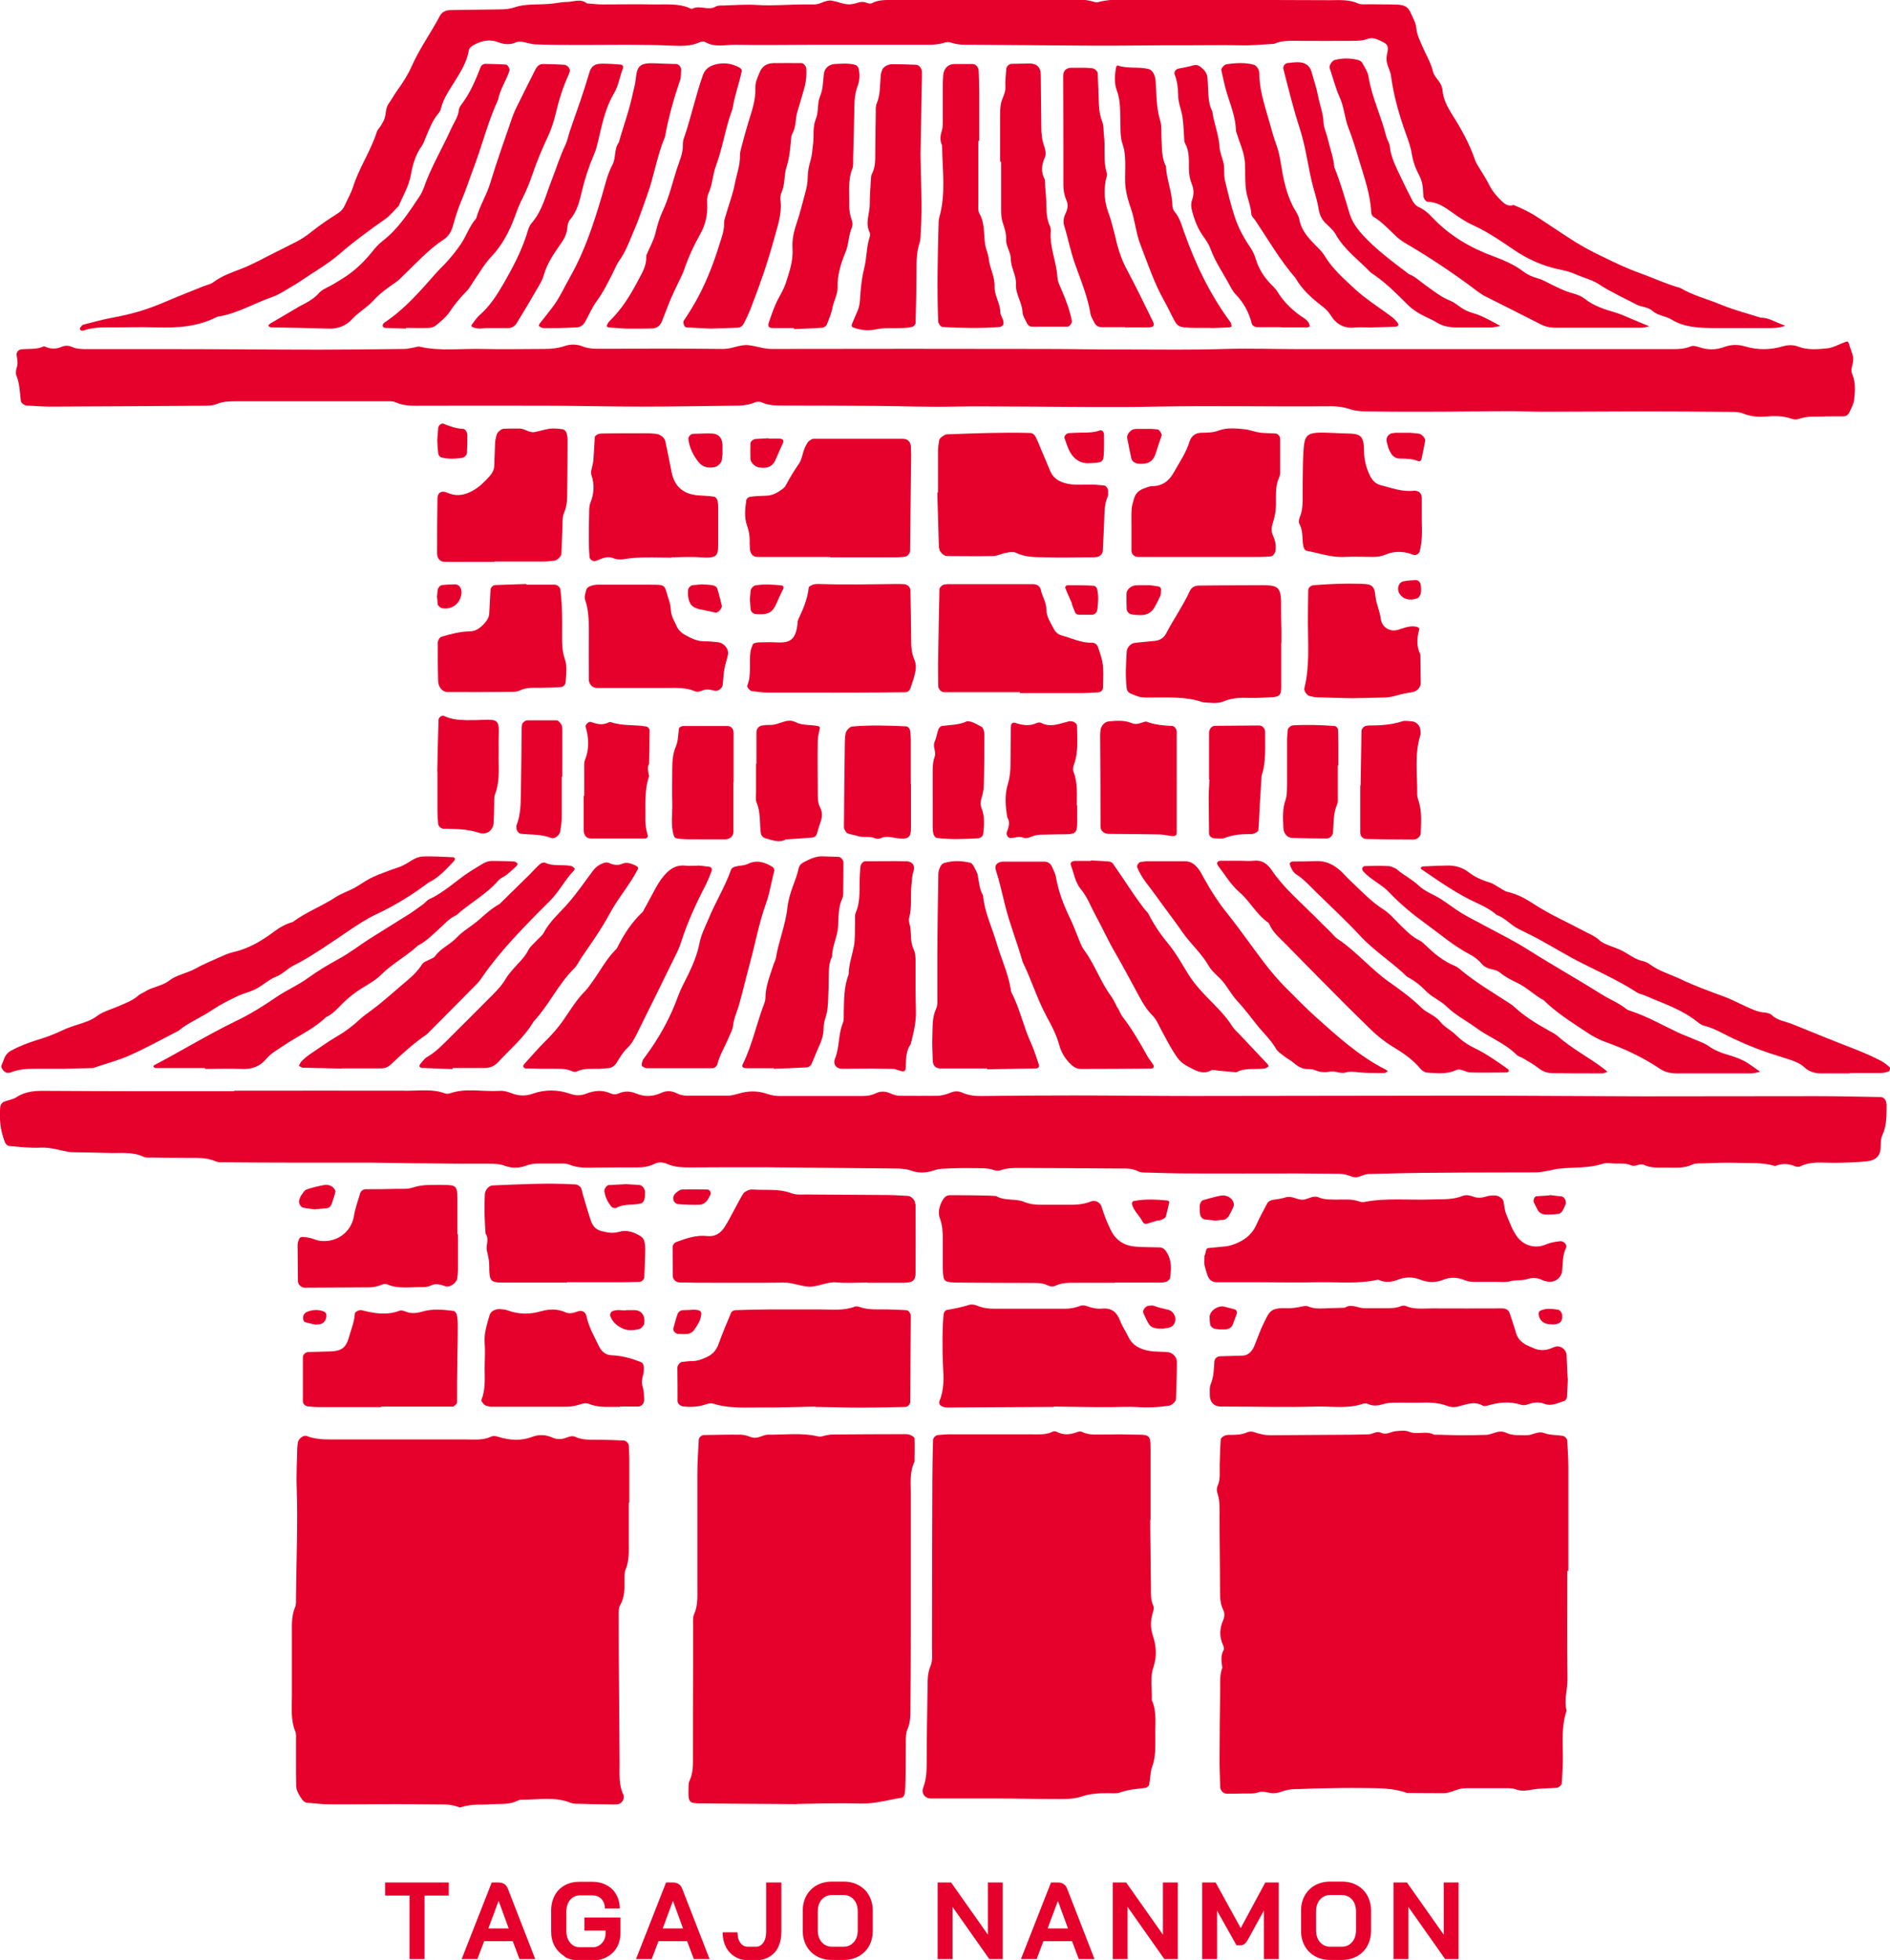 <?xml version="1.0" encoding="UTF-8"?>
<svg id="b" data-name="レイヤー 2" xmlns="http://www.w3.org/2000/svg" viewBox="0 0 106.89 110.82">
  <defs>
    <style>
      .d {
        fill: #e6002c;
      }
    </style>
  </defs>
  <g id="c" data-name="レイヤー 1">
    <g>
      <g>
        <path class="d" d="M23.15,107.18h-1.37v-.74h3.6v.74h-1.37v3.59h-.85v-3.59Z"/>
        <path class="d" d="M29,109.76h-1.62l-.38,1.01h-.89l1.7-4.33h.38c.27,0,.45.12.54.37l1.54,3.96h-.89l-.38-1.01ZM27.61,109.04h1.16l-.57-1.56h0l-.58,1.56Z"/>
        <path class="d" d="M31.94,110.62c-.24-.14-.43-.33-.57-.58-.14-.25-.2-.54-.2-.86v-1.14c0-.33.07-.61.2-.86.13-.25.32-.44.57-.58s.53-.2.85-.2h.69c.31,0,.58.06.82.19.24.12.42.3.55.53.13.23.2.49.2.79h-.84c0-.22-.07-.4-.2-.54s-.31-.2-.52-.2h-.69c-.23,0-.42.09-.56.26-.14.17-.21.4-.21.67v1.07c0,.28.07.5.21.67s.32.26.55.26h.73c.21,0,.38-.08.52-.23s.21-.34.21-.57v-.14h-1.2v-.74h2.04v.88c0,.3-.07.57-.2.8-.13.24-.32.42-.56.55-.24.13-.51.2-.82.2h-.73c-.32,0-.6-.07-.84-.2Z"/>
        <path class="d" d="M38.86,109.76h-1.62l-.38,1.01h-.89l1.7-4.33h.38c.27,0,.45.12.54.37l1.54,3.96h-.89l-.38-1.01ZM37.47,109.04h1.16l-.57-1.56h0l-.58,1.56Z"/>
        <path class="d" d="M41.55,110.63c-.21-.13-.38-.31-.5-.55-.12-.24-.18-.51-.18-.82h.84c0,.24.05.44.16.59.11.15.24.22.41.22h.48c.17,0,.31-.08.41-.23.11-.15.16-.36.16-.61v-2.79h.86v2.82c0,.31-.06.58-.17.82s-.28.42-.49.55c-.21.13-.45.2-.72.2h-.51c-.28,0-.53-.06-.74-.2Z"/>
        <path class="d" d="M46.19,110.61c-.25-.14-.44-.33-.58-.58s-.21-.54-.21-.87v-1.11c0-.33.07-.62.21-.87.14-.25.33-.44.58-.58.25-.14.54-.21.86-.21h.66c.33,0,.61.07.86.21.25.14.44.33.58.58.14.25.21.54.21.87v1.11c0,.33-.07.62-.21.87-.14.25-.33.44-.58.58-.25.14-.54.21-.86.21h-.66c-.33,0-.61-.07-.86-.21ZM47.71,110.07c.24,0,.43-.09.58-.26s.22-.4.22-.68v-1.04c0-.28-.07-.51-.22-.68s-.34-.26-.58-.26h-.66c-.24,0-.43.09-.58.26s-.22.4-.22.68v1.04c0,.28.07.51.22.68s.34.26.58.26h.66Z"/>
        <path class="d" d="M53.03,106.44h.76l2.08,2.95v-2.95h.84v4.33h-.76l-2.08-2.95v2.95h-.84v-4.33Z"/>
        <path class="d" d="M60.63,109.76h-1.62l-.38,1.01h-.89l1.7-4.33h.38c.27,0,.45.12.54.37l1.54,3.96h-.89l-.38-1.01ZM59.24,109.04h1.16l-.57-1.56h0l-.58,1.56Z"/>
        <path class="d" d="M62.93,106.44h.76l2.08,2.95v-2.95h.84v4.33h-.76l-2.08-2.95v2.95h-.84v-4.33Z"/>
        <path class="d" d="M67.99,106.44h.76l1.42,2.58,1.39-2.58h.76v4.33h-.84v-2.74l-.91,1.65c-.06.11-.12.19-.19.24-.06.05-.14.07-.22.07h-.23l-1.1-1.96v2.74h-.84v-4.33Z"/>
        <path class="d" d="M74.37,110.61c-.25-.14-.44-.33-.58-.58s-.21-.54-.21-.87v-1.11c0-.33.07-.62.21-.87.14-.25.33-.44.58-.58.25-.14.54-.21.86-.21h.66c.33,0,.61.07.86.21.25.14.44.33.58.58.14.25.21.54.21.87v1.11c0,.33-.07.62-.21.87-.14.25-.33.44-.58.58-.25.14-.54.21-.86.21h-.66c-.33,0-.61-.07-.86-.21ZM75.89,110.07c.24,0,.43-.09.58-.26s.22-.4.22-.68v-1.04c0-.28-.07-.51-.22-.68s-.34-.26-.58-.26h-.66c-.24,0-.43.09-.58.26s-.22.4-.22.68v1.04c0,.28.07.51.22.68s.34.26.58.26h.66Z"/>
        <path class="d" d="M78.81,106.44h.76l2.08,2.95v-2.95h.84v4.33h-.76l-2.08-2.95v2.95h-.84v-4.33Z"/>
      </g>
      <g>
        <path class="d" d="M13.24,61.67c3.29,0,6.58-.01,9.87,0,.68,0,1.38-.1,2.05.15.09.03.2.03.29,0,.91-.32,1.85-.08,2.78-.14.25-.02.49.05.72.14.38.15.78.16,1.15.03.73-.26,1.44-.25,2.16,0,.29.1.58.11.86,0,.47-.19.95-.24,1.43-.02.14.06.28.06.43,0,.33-.15.66-.14,1,0,.48.2.95.18,1.43-.04.28-.13.57-.12.85.02.18.09.37.14.57.14.79,0,1.57,0,2.36,0,.19,0,.39-.06.57-.11.53-.16,1.06-.18,1.59,0,.24.08.47.13.72.13,1.57,0,3.14,0,4.71,0,.25,0,.49-.03.72-.14.28-.14.56-.14.85-.01.18.08.37.14.56.14.69.01,1.38,0,2.06,0,.3,0,.58-.09.85-.2.18-.07.39-.07.58.01.37.17.75.21,1.15.2,1.72-.02,3.44-.03,5.16-.03,2.26,0,4.52.03,6.78.03,5.01,0,10.02-.02,15.03-.02,3.44,0,6.88.03,10.31.04,3.29,0,6.58-.01,9.87-.01,1.23,0,2.45.03,3.68.05.13,0,.28.16.29.28,0,.05.03.1.03.14-.01.59.02,1.17-.24,1.73-.1.21-.09.48-.1.72-.01.46-.29.71-.75.76-.63.07-1.27.08-1.91.09-.64,0-1.28-.1-1.88.2-.08.04-.2.03-.29,0-.38-.17-.76-.17-1.14-.02-.72-.22-1.46-.15-2.19-.18-.64-.02-1.28.01-1.91.03-.2,0-.41-.01-.58.07-.47.22-.96.17-1.45.17-.44,0-.88.04-1.3-.16-.22-.1-.47.14-.71.03-.28-.12-.58-.1-.87-.1-.25,0-.51-.06-.73.01-.81.27-1.65.19-2.48.28-.19.02-.38.08-.58.11-.24.04-.48.1-.72.1-1.82.01-3.63,0-5.45.02-1.33,0-2.65.04-3.98.07-.19,0-.38.08-.56.15-.15.05-.29.05-.43,0-.23-.09-.46-.16-.71-.16-.79,0-1.57-.02-2.36-.02-2.06,0-4.13.01-6.19,0-.79,0-1.57-.03-2.36-.05-.15,0-.31,0-.43-.06-.42-.22-.86-.16-1.3-.17-1.82-.01-3.64-.03-5.45-.03-.34,0-.68,0-1.02.12-.13.05-.3.04-.42,0-.38-.14-.78-.1-1.17-.11-.54-.01-1.08,0-1.62.03-.19,0-.4.03-.58.09-.43.15-.87.18-1.3.02-.29-.1-.58-.11-.87-.12-2.5-.02-5.01-.05-7.51-.07-1.38,0-2.75,0-4.13.01-.44,0-.88-.01-1.3-.2-.23-.1-.49-.12-.72,0-.32.16-.65.2-1,.2-.79,0-1.57,0-2.36.01-.49.01-.98.03-1.45-.17-.13-.06-.29-.06-.43-.06-.44,0-.88,0-1.33,0-.25,0-.48.04-.72.13-.38.14-.78.14-1.16,0-.29-.11-.57-.12-.87-.12-1.18,0-2.36,0-3.53-.02-1.03,0-2.06-.03-3.09-.04-1.38,0-2.75,0-4.13,0-1.42,0-2.85-.01-4.27-.02-.15,0-.31.01-.44-.04-.56-.26-1.15-.2-1.74-.21-.64,0-1.28-.01-1.92-.02-.15,0-.31.02-.44-.04-.66-.31-1.35-.19-2.03-.22-.64-.02-1.28-.03-1.92-.04-.05,0-.1,0-.15,0-.58-.07-1.13-.29-1.73-.26-.58.03-1.18-.04-1.76-.09-.14-.01-.24-.13-.29-.29-.23-.61-.29-1.24-.24-1.88.01-.16.09-.28.23-.34.23-.09.49-.12.69-.25.53-.35,1.1-.37,1.7-.36,1.82.01,3.63.02,5.45.02,1.72,0,3.44,0,5.16,0h0Z"/>
        <path class="d" d="M88.64,88.79c0,2.06-.02,4.12.01,6.19,0,.58-.21,1.16-.05,1.74-.37,1.1-.15,2.24-.23,3.36-.02.24-.02.49-.04.73,0,.11-.17.27-.3.28-.44.03-.89.02-1.32.09-.34.06-.66.12-1-.01-.18-.07-.39-.06-.58-.06-.69,0-1.37,0-2.06,0-.19,0-.4,0-.58.06-.28.08-.54.22-.85.22-.69-.01-1.37,0-2.06-.01-.8-.29-1.64-.27-2.47-.28-.83-.01-1.67,0-2.5.02-.44,0-.88.04-1.32.04-.3,0-.58.05-.86.16-.13.05-.29.07-.43.07-.28,0-.55-.15-.86-.04-.27.09-.58.05-.87.06-.29.01-.59.01-.88.01-.2,0-.37-.17-.38-.37-.01-.49-.04-.98-.04-1.47,0-1.37.02-2.75.04-4.12,0-.39-.03-.79.12-1.16-.05-.34-.11-.67.07-1,.04-.07.01-.2-.03-.28-.22-.48-.2-.95.01-1.42.08-.19.09-.39,0-.57-.16-.32-.18-.66-.18-1,0-1.42-.03-2.85-.03-4.27,0-.44.03-.88-.11-1.31-.05-.14-.06-.28,0-.43.17-.37.11-.77.12-1.16.02-.49.02-.98.06-1.47,0-.07.11-.16.19-.2.08-.04.19-.06.28-.06.34,0,.68.01,1.01-.14.12-.06.3-.06.42-.01.33.12.66.18,1.01.17,1.52-.01,3.04-.02,4.56-.03.29,0,.59-.02.88-.02.24,0,.46-.21.71-.09.31.15.57-.07.85-.09.24-.02.52-.06.73.03.47.2.97-.08,1.42.17.49,0,.98.03,1.47.03.49,0,.98,0,1.47-.02.14,0,.29-.05.43-.1.24-.09.47-.13.71-.02.37.18.77.13,1.16.14.34.01.62-.26,1-.12.31.12.67.1,1.01.15.14.02.28.15.29.29.02.49.06.98.06,1.47,0,1.96,0,3.93,0,5.89-.02,0-.03,0-.05,0Z"/>
        <path class="d" d="M35.56,84.94c0,.74,0,1.47,0,2.21,0,.54.04,1.08-.18,1.6-.07.17-.06.39-.06.58,0,.49.02.98-.25,1.43-.09.16-.08.38-.08.58,0,1.38.01,2.75.02,4.13.01,1.43.02,2.85.03,4.28,0,.59-.05,1.18.22,1.74.04.08.02.2-.02.29-.03.08-.11.16-.19.2-.08.04-.19.05-.29.05-.69,0-1.38-.02-2.06-.04-.15,0-.3,0-.44-.06-.91-.36-1.84-.16-2.77-.17-.09,0-.19.04-.28.08-.27.13-.56.16-.86.16-.44,0-.88.05-1.33.04-.35,0-.68.06-1.01.16-.28-.1-.56-.17-.86-.17-.88,0-1.77-.02-2.65-.02-1.28,0-2.55.02-3.83.01-.44,0-.88-.05-1.32-.09-.08,0-.18-.08-.24-.15-.17-.24-.34-.49-.36-.79-.01-.39-.01-.79-.01-1.18,0-.49,0-.98,0-1.47,0-.15.02-.31-.04-.44-.27-.66-.19-1.35-.19-2.04,0-1.13,0-2.26,0-3.39,0-.54-.04-1.08.18-1.6.07-.17.05-.39.05-.58.02-2.06.11-4.12.04-6.19-.03-.74.02-1.47.03-2.21,0-.1.02-.19.03-.29.02-.24.31-.48.52-.4.42.16.85.19,1.3.19,2.56,0,5.11,0,7.67,0,.49,0,.98.06,1.45-.16.13-.06.28-.03.43.02.62.19,1.25.23,1.87,0,.38-.15.77-.14,1.15.03.29.13.56.11.85-.01.13-.05.31-.09.42-.04.47.22.96.17,1.45.18.44,0,.88.02,1.32.04.13,0,.28.15.29.28.01.24.03.49.03.73,0,.84,0,1.67,0,2.51-.02,0-.03,0-.05,0Z"/>
        <path class="d" d="M103.22,23.55c-.49.02-.98-.04-1.46.13-.14.05-.28.05-.43,0-.47-.17-.96-.17-1.45-.13-.45.04-.87,0-1.3-.17-.22-.09-.48-.09-.72-.09-1.72-.02-3.44-.03-5.16-.03-1.77,0-3.54.02-5.31.02-.64,0-1.28-.03-1.91-.03-1.67,0-3.34.03-5.01.03-1.08,0-2.16,0-3.24-.02-.29,0-.6-.03-.87-.12-.38-.13-.77-.18-1.16-.17-3.29.03-6.58-.04-9.87.02-2.36.05-4.72.01-7.07,0-1.47,0-2.94-.03-4.42,0-1.42.03-2.85-.03-4.27-.04-1.77-.01-3.54-.02-5.31-.02-.39,0-.78,0-1.16-.17-.12-.06-.3-.06-.43,0-.42.18-.86.18-1.3.18-1.72.02-3.44.05-5.16.05-1.77,0-3.54-.05-5.31-.05-2.31-.01-4.62,0-6.93,0-.54,0-1.08.04-1.59-.19-.17-.08-.39-.06-.58-.06-2.8,0-5.6,0-8.4,0-.39,0-.78,0-1.16.16-.22.09-.48.09-.72.09-2.9.02-5.8.04-8.69.05-.44,0-.88-.04-1.32-.06-.13,0-.32-.15-.33-.25-.06-.48-.06-.97-.25-1.44-.05-.12-.03-.3.01-.43.09-.25.04-.48,0-.72-.03-.15.1-.31.22-.33.43-.06.89.02,1.3-.17.03-.02.1.01.14.03.29.12.57.12.86,0,.18-.08.38-.1.57-.02.28.13.57.14.87.14,1.72,0,3.44,0,5.16,0,2.65,0,5.3.03,7.95.03,1.62,0,3.24-.02,4.86-.04.19,0,.39-.06.58-.09.1-.02.2-.06.28-.04,1.17.27,2.35.1,3.52.13,1.18.03,2.36,0,3.54,0,.4,0,.78-.04,1.16-.17.33-.11.69-.1,1.01.03.28.11.57.13.87.13,2.36,0,4.72-.02,7.08.01.51,0,.95-.27,1.44-.21.43.05.84.21,1.3.21,5.16-.01,10.32-.01,15.48,0,1.57,0,3.14.04,4.71.03,1.82,0,3.63.03,5.45-.03,1.42-.04,2.85.01,4.27.01,2.65,0,5.3,0,7.95,0,4.27,0,8.55,0,12.82,0,.44,0,.88.02,1.31-.16.12-.05.29,0,.43.04.48.17.96.18,1.44,0,.38-.14.77-.15,1.16-.04.73.22,1.45.21,2.17,0,.29-.08.58-.09.87.02.52.2,1.07.15,1.6.1.33-.03.65-.21.97-.33.25-.1.24-.1.34.24.06.19.14.37.18.56.02.14,0,.29-.03.43-.05.19-.1.37-.01.57.2.47.15.97.1,1.45-.03.23-.16.46-.26.68-.06.13-.17.24-.34.24-.34,0-.69,0-1.03,0Z"/>
        <path class="d" d="M65.05,85.94c.01,1.28.03,2.55.04,3.83,0,.34-.02.69.13,1.01.07.14.01.28-.03.43-.13.43-.13.87.02,1.3.19.58.22,1.18.03,1.73-.22.64-.07,1.26-.1,1.89.3.65.18,1.35.2,2.03,0,.15,0,.29,0,.44,0,.44-.02.87-.18,1.3-.11.31-.1.67-.17,1.01-.01.07-.13.17-.2.18-.48.06-.97.09-1.44.26-.22.08-.49.03-.73.04-.49,0-.97.03-1.45.19-.52.17-1.07.14-1.61.14-1.08,0-2.16-.03-3.24-.03-1.23,0-2.45,0-3.68,0-.32,0-.55-.28-.43-.6.18-.47.2-.95.2-1.44,0-1.42.03-2.84.05-4.27,0-.39,0-.78.16-1.16.14-.33.09-.68.09-1.02,0-3.14.01-6.28.02-9.42,0-.78.02-1.57.04-2.35,0-.14.15-.28.28-.29.2-.01.39-.04.59-.04,1.57,0,3.14,0,4.71,0,.39,0,.79.04,1.16-.14.1-.05.18-.04.28.01.38.19.76.15,1.14,0,.08-.03.2-.05.28,0,.42.2.87.13,1.31.14.39,0,.79-.02,1.18,0,1.48.04,1.37-.18,1.37,1.32,0,1.18,0,2.36,0,3.53h-.02Z"/>
        <path class="d" d="M45.09,102.01c-2.25-.01-3.82-.03-5.39-.04-.76,0-.78-.04-.76-.88,0-.15,0-.31.07-.43.19-.42.18-.86.18-1.3,0-1.72,0-3.44.01-5.16,0-.79,0-1.57,0-2.36,0-.19-.02-.41.06-.58.21-.47.18-.96.18-1.45,0-2.16,0-4.32,0-6.49,0-.64.05-1.27.08-1.91,0-.13.16-.27.3-.27.69-.01,1.37-.03,2.06-.02.19,0,.39.06.57.13.15.05.28.06.43.02.19-.05.38-.15.56-.15.93.01,1.87-.12,2.79.09.1.02.18.03.28,0,.19-.05.38-.1.58-.1,1.38-.01,2.75-.02,4.13-.02.1,0,.2.02.29.06.08.04.21.11.21.18.02.44,0,.88,0,1.32-.3.6-.2,1.25-.21,1.88,0,2.7,0,5.4,0,8.11,0,1.33-.01,2.65-.02,3.98,0,.39,0,.78-.17,1.16-.09.22-.09.48-.09.72-.01.74,0,1.47-.02,2.21,0,.24-.01.49-.05.73-.01.08-.1.2-.17.21-.77.12-1.52.35-2.32.33-1.42-.04-2.85.01-3.6.02Z"/>
        <path class="d" d="M100.94,18.43c-.36.13-.71.12-1.05.12-.98,0-1.96,0-2.95,0-.05,0-.1,0-.15,0-.79-.02-1.56-.05-2.27-.49-.32-.2-.75-.2-1.06-.48-.27-.24-.65-.21-.95-.38-.35-.19-.7-.35-1.05-.54-.35-.18-.69-.36-1.02-.58-.36-.24-.8-.35-1.21-.52-.31-.14-.63-.25-.97-.31-.97-.19-1.86-.59-2.68-1.15-.73-.5-1.45-.99-2.26-1.36-.44-.2-.85-.48-1.25-.77-.41-.29-.8-.55-1.33-.56-.07,0-.16-.11-.2-.19-.04-.08-.05-.19-.05-.29-.01-.35-.05-.68-.22-1-.21-.39-.36-.8-.43-1.25-.06-.38-.2-.76-.33-1.12-.38-1.06-.69-2.14-.84-3.26-.03-.24-.15-.46-.22-.7-.05-.19-.04-.38,0-.58.1-.39.03-.53-.31-.68-.26-.12-.5-.26-.83-.13-.26.1-.58.1-.87.1-.98.01-1.96,0-2.94,0-.49,0-.99-.04-1.45.17-.64.03-1.27.1-1.91.08-1.03-.02-2.06,0-3.09,0-1.77-.01-3.54.03-5.3.02-2.26-.02-4.52-.03-6.78-.05-.39,0-.78.02-1.17-.12-.12-.05-.29-.03-.42.01-.29.09-.58.11-.87.11-2.16,0-4.32,0-6.48,0-1.47,0-2.95.03-4.42,0-.58-.01-1.18.17-1.74-.16-.07-.04-.2-.03-.28.01-.51.24-1.05.22-1.59.2-1.67-.08-3.34-.04-5.01-.04-.88,0-1.77,0-2.65-.03-.24,0-.48-.08-.72-.13-.15-.03-.29-.05-.43.01-.33.15-.67.13-1,0-.5-.19-.96-.09-1.41.16-.14.08-.25.17-.27.32-.11.65-.46,1.19-.79,1.73-.31.5-.65.97-.79,1.56-.03.14-.14.26-.23.37-.27.36-.42.77-.6,1.18-.08.18-.13.38-.24.53-.35.49-.52,1.06-.62,1.63-.11.65-.45,1.19-.69,1.77-.24.24-.46.52-.73.72-.92.65-1.83,1.31-2.68,2.05-.63.54-1.36.95-2.05,1.42-.2.14-.41.27-.62.39-.34.19-.67.43-1.04.56-1.02.35-1.95.92-3.03,1.11-.05,0-.1.01-.14.03-1.08.56-2.25.63-3.44.59-.93-.03-1.87.01-2.8,0-.45,0-.88.03-1.3.18-.11.04-.2-.02-.2-.11,0-.04.04-.09.07-.12.03-.04.07-.09.11-.1.52-.13,1.04-.28,1.57-.38,1.29-.24,2.07-.48,3.21-.97.67-.29,1.36-.55,2.04-.83.18-.07.39-.11.54-.22.48-.36,1.03-.55,1.58-.76.68-.26,1.33-.64,1.99-.96.35-.17.7-.36,1.05-.53.35-.17.67-.39.98-.64.46-.37.95-.69,1.45-1.01.17-.11.3-.25.38-.43.16-.36.36-.7.48-1.07.34-1.08,1-2.02,1.34-3.1.04-.13.16-.24.24-.37.07-.13.15-.25.2-.39.09-.28.05-.59.23-.84.17-.24.31-.5.48-.74.32-.44.61-.89.83-1.39.44-.99,1.08-1.87,1.58-2.82.12-.23.34-.34.61-.34.93-.01,1.87-.03,2.8-.04.3,0,.58-.03.87-.13.23-.08.48-.11.72-.13.39-.03.79-.02,1.18-.05.34-.02.67-.11,1.01-.11.38,0,.77-.21,1.13.08.29.02.59.06.88.06.98,0,1.97-.02,2.95,0,.68.01,1.38-.07,2.03.23.04.02.11.02.14,0,.41-.2.87.14,1.29-.11.12-.07.29-.06.43-.06.64-.02,1.28-.07,1.91-.03.94.06,1.87-.04,2.8-.03.15,0,.29,0,.44,0,.35,0,.64-.28,1-.21.29.05.56.17.85.2.19.02.39-.02.57-.08.2-.07.37-.07.57.01.08.03.21.05.28,0,.37-.19.76-.17,1.15-.17,1.38,0,2.75,0,4.13,0,1.87,0,3.73-.02,5.6-.02.54,0,1.08-.05,1.61.11.09.03.19.05.28.03.82-.22,1.66-.13,2.49-.13,3.54,0,7.07,0,10.61.02.54,0,1.08-.05,1.6.18.17.08.39.05.58.05.44,0,.88.01,1.33.01.97,0,.93.18,1.28.93.06.13.1.28.11.42.03.35.19.66.32.97.21.5.5.96.63,1.49.04.18.18.34.3.5.12.16.21.33.23.53.04.51.27.94.53,1.36.53.83,1,1.68,1.32,2.62.05.14.13.26.21.39.2.34.42.66.59,1.01.18.36.44.65.72.92.19.18.39.29.65.2.5.2.98.44,1.43.74.53.35,1.06.7,1.59,1.05.66.44,1.34.82,2.05,1.15.66.32,1.32.64,2.02.89.78.28,1.54.64,2.34.86.72.43,1.54.63,2.31.95.72.3,1.48.49,2.23.73.49,0,.89.29,1.36.44Z"/>
        <path class="d" d="M88.67,77.95c-.01.27-.02.66-.05,1.05,0,.08-.09.2-.16.22-.37.1-.71.32-1.13.15-.27-.11-.58-.08-.87.02-.14.05-.28.09-.43.04-.63-.2-1.25-.15-1.88.04-.09.03-.22.05-.29.01-.49-.28-.94-.06-1.41.05-.18.05-.41.04-.58-.03-.52-.2-1.05-.21-1.59-.19-.44.01-.88-.01-1.32,0-.24,0-.5.01-.72.08-.29.09-.57.13-.86,0-.08-.04-.2-.05-.29-.02-.86.3-1.75.14-2.63.16-1.71.05-3.43,0-5.15,0-.1,0-.2,0-.29,0-.38-.01-.61-.27-.6-.68,0-.2-.02-.41.05-.58.18-.42.18-.86.21-1.3.01-.14.15-.27.29-.28.44-.02.88-.02,1.32-.04.26-.01.45-.18.58-.4.07-.12.11-.27.17-.4.13-.32.24-.64.39-.95.38-.76.37-.97,1.44-.93.24,0,.49-.04.72-.09.15-.03.29-.06.43,0,.28.12.57.11.87.1.39-.01.78-.03,1.17-.04.38-.25.75.04,1.13.03.39,0,.78,0,1.18,0,.29,0,.59,0,.87-.12.08-.03.2-.04.28,0,.47.2.97.13,1.45.13,1.32.01,2.65,0,3.97,0,.25,0,.38.09.45.3.12.37.25.74.36,1.12.09.3.3.5.56.64.13.07.27.12.4.18.28.13.57.15.86.07.14-.04.27-.11.42-.15.28-.07.59.17.61.48.02.39.03.78.06,1.3Z"/>
        <path class="d" d="M68.14,70.99s.04-.18.08-.32c.01-.04.06-.1.1-.1.24-.03.49-.04.73-.07.19-.02.39-.03.58-.09.63-.2,1.15-.53,1.43-1.17.18-.4.39-.79.6-1.18.07-.13.19-.2.35-.22.24-.03.48-.07.71-.14.36-.11.65.17,1,.13.29-.03.55-.26.85-.13.33.14.67.12,1.01.13.44,0,.88-.05,1.31.11.09.03.19.04.28.02,1.26-.24,2.54-.09,3.81-.14.59-.02,1.17.03,1.74-.2.16-.07.4-.04.57.03.3.12.57.07.85-.02.14-.04.29-.03.44-.03.17,0,.42.17.45.32.05.24.06.49.15.72.19.45.35.93.64,1.31.3.39.77.6,1.3.51.19-.03.37-.13.55-.18.19-.05.38-.08.57-.1.2-.02.41.21.33.37-.2.42-.18.86-.22,1.3-.04.41-.43.7-.84.61-.1-.02-.19-.04-.28-.08-.28-.14-.55-.15-.85-.06-.32.1-.66.04-.99.13-.23.06-.49.03-.73.03-.44,0-.88,0-1.32,0-.19,0-.39-.05-.57-.12-.39-.15-.76-.15-1.14,0-.43.17-.85.17-1.29,0-.42-.17-.86-.17-1.29,0-.33.13-.66.17-1,.04-.05-.02-.1-.05-.14-.04-1.11.25-2.24.12-3.37.14-1.13.03-2.25,0-3.38,0-.78,0-1.57,0-2.35,0-.28,0-.45-.17-.53-.42-.06-.18-.12-.37-.16-.56-.02-.14,0-.29,0-.54Z"/>
        <path class="d" d="M59.6,79.55c-1.96.01-3.82.02-5.68.03-.24,0-.49.04-.71-.1-.04-.02-.07-.07-.08-.11-.01-.04-.02-.1,0-.15.28-.66.24-1.34.2-2.03-.04-.72-.04-2.29.04-2.9.01-.08.1-.21.17-.22.43-.07.86-.16,1.28-.29.13-.04.3-.01.43.04.32.14.66.18,1,.18,1.32,0,2.65,0,3.97,0,.3,0,.58-.05.86-.16.12-.05.3-.03.42.02.28.11.57.16.86.13.53-.04.81.22.99.69.12.32.32.61.47.92.24.5.68.69,1.17.78.33.06.68.04,1.03.07.3.02.55.28.54.59,0,.68-.03,1.37-.05,2.05,0,.16-.23.36-.39.39-.58.09-1.17.12-1.76.08-.49-.03-.98,0-1.47,0-1.13.01-2.25-.02-3.29-.03Z"/>
        <path class="d" d="M46.12,79.53c-.93.02-1.96.06-2.99.05-.93-.01-1.86.08-2.77-.21-.13-.04-.3-.02-.43.03-.43.16-.86.17-1.31.12-.14-.02-.29-.15-.3-.28,0-.64,0-1.27-.01-1.91,0-.13.15-.31.25-.32.19-.02.39-.05.58-.05.31,0,.57-.11.84-.23.33-.16.54-.39.66-.74.22-.6.46-1.18.71-1.77.03-.07.15-.14.24-.14.64-.02,1.27-.04,1.91-.04.98,0,1.96,0,2.94,0,.63,0,1.28.08,1.9-.16.08-.03.19-.01.28.02.52.19,1.07.12,1.6.14.34.01.69.02,1.03.04.12,0,.26.18.26.31-.01,1.62-.02,3.24-.03,4.86,0,.15-.13.29-.26.3-.83.02-1.67.04-2.5.04-.83,0-1.67-.03-2.6-.04Z"/>
        <path class="d" d="M49.07,72.52c-.59,0-1.18.04-1.76-.01-.56-.05-1.05.27-1.58.24-.48-.03-.93-.24-1.43-.23-1.32.02-2.64.01-3.96.01-.64,0-1.27,0-1.91-.02-.2,0-.38-.17-.38-.37,0-.54-.01-1.07-.01-1.61,0-.16.1-.27.25-.32.55-.2,1.11-.39,1.71-.32.45.05.76-.17.98-.51.24-.37.43-.77.64-1.15.14-.26.27-.52.43-.76.05-.07.15-.12.24-.16.09-.04.19-.06.29-.05.73.05,1.46-.06,2.18.21.26.1.58.07.87.07,1.52.01,3.03.02,4.55.03.39,0,.78.03,1.17.05.17,0,.39.23.4.38,0,.05.03.1.03.14,0,1.27.01,2.54,0,3.82,0,.44-.15.56-.65.57-.2,0-.39,0-.59,0-.49,0-.98,0-1.47,0h0Z"/>
        <path class="d" d="M25.74,48.53s-.02.1-.05.14c-.44.46-.86.95-1.45,1.23-.94.71-1.94,1.32-3.01,1.82-.53.25-1.02.58-1.51.91-1.02.68-2.01,1.4-3.11,1.96-.35.17-.62.49-.99.63-.42.17-.74.48-1.13.69-.34.18-.74.26-1.09.43-.49.23-.97.48-1.42.78-.61.42-1.31.68-1.88,1.16-.92.47-1.82.97-2.76,1.39-.67.3-1.39.48-2.08.72-.54.01-1.08.03-1.62.04-.54,0-1.08,0-1.62,0-.49,0-.98.02-1.44.22-.04.02-.1,0-.15.01-.15.02-.39-.26-.35-.4.05-.14.11-.27.16-.41.07-.19.2-.34.38-.44.47-.26.98-.45,1.49-.61.47-.14.93-.31,1.37-.52.31-.15.64-.26.96-.36.37-.12.73-.23,1.06-.48.31-.23.7-.34,1.06-.49.45-.19.92-.35,1.29-.68.11-.09.26-.14.38-.22.42-.26.93-.29,1.33-.6.43-.33.99-.41,1.47-.67.43-.24.88-.43,1.33-.63.27-.12.54-.25.82-.31.88-.2,1.64-.65,2.34-1.18.32-.24.66-.42,1.04-.53.75-.56,1.64-.89,2.42-1.4.32-.21.7-.33,1.05-.52.3-.16.58-.37.88-.53.3-.16.63-.28.95-.4.27-.11.56-.19.83-.3.41-.17.75-.52,1.19-.55.58-.03,1.17.02,1.76.04.03,0,.06.05.09.08Z"/>
        <path class="d" d="M53.05,27.85c0-.78,0-1.57,0-2.35,0-.19.03-.39.06-.58.03-.16.17-.23.29-.31.04-.02.09-.05.14-.05,1.56-.06,3.13-.12,4.7-.08.17,0,.27.1.34.24.11.22.2.45.29.67.17.4.35.81.51,1.21.21.52.66.71,1.16.78.39.05.78.01,1.17.02.24,0,.49.03.73.05.11,0,.25.21.23.33-.01.1.02.21-.02.29-.19.42-.18.86-.2,1.3-.02.59-.05,1.17-.08,1.76,0,.2-.18.36-.38.37-.05,0-.1.01-.15.01-.93,0-1.86.03-2.79,0-.53-.01-1.07,0-1.58-.25-.16-.08-.39-.04-.58,0-.24.04-.47.17-.71.18-.88.02-1.76,0-2.64,0-.15,0-.39-.23-.41-.37,0-.05-.03-.09-.03-.14-.03-1.03-.06-2.05-.09-3.08,0,0,.02,0,.03,0Z"/>
        <path class="d" d="M46.97,31.49c-1.37,0-2.75,0-4.12,0-.27,0-.42-.17-.44-.47,0-.15-.02-.29-.01-.44,0-.3-.05-.58-.15-.86-.17-.47-.11-.97-.04-1.45.01-.07.13-.17.2-.18.29-.04.59-.05.88-.06.31,0,.58-.11.82-.28.12-.08.26-.17.32-.29.23-.43.48-.85.76-1.25.16-.23.19-.55.3-.82.05-.14.12-.27.2-.39.05-.07.15-.12.23-.17.04-.02.1-.02.14-.02,1.67,0,3.34,0,5,0,.28,0,.44.17.46.46,0,.05,0,.1,0,.15,0,.1.01.2.01.29-.02,1.81-.04,3.63-.06,5.44,0,.13-.15.31-.26.32-.15.01-.29.04-.44.04-1.28,0-2.55,0-3.83,0,0,0,0,0,0,0Z"/>
        <path class="d" d="M63.06,72.53c-.79,0-1.57,0-2.36,0-.35,0-.68.01-1.01.17-.13.06-.29.05-.43-.02-.32-.16-.67-.14-1.01-.14-1.37,0-2.75-.01-4.12-.02-.2,0-.39-.01-.58-.06-.08-.02-.17-.12-.18-.2-.04-.19-.05-.39-.05-.58,0-.54,0-1.08,0-1.62,0-.39-.02-.78-.16-1.16-.13-.34-.04-.67.12-.99.1-.18.22-.33.44-.33.69,0,1.37,0,2.06.02.15,0,.29.01.44.02.05,0,.1,0,.14.02.49.28,1.08.11,1.57.32.33.14.66.16,1.01.16.54,0,1.08,0,1.62,0,.4,0,.78-.04,1.15-.19.24-.09.52.06.59.3.14.47.32.92.54,1.36.3.58.79.86,1.41.9.44.03.88.03,1.32.04.22,0,.34.15.44.32.27.46.23.94.16,1.43,0,.04-.05.08-.09.11-.03.03-.07.07-.11.08-.09.02-.19.05-.29.05-.88,0-1.77,0-2.65,0,0,0,0,0,0,0Z"/>
        <path class="d" d="M68.05,31.49c-1.23,0-2.45,0-3.68,0-.22,0-.38-.15-.38-.36,0-.44,0-.88,0-1.32,0-.34-.01-.69.01-1.03.01-.19.08-.38.13-.57.08-.31.29-.5.59-.6.14-.05.28-.12.42-.12.6,0,.98-.29,1.27-.82.31-.56.67-1.07.86-1.69.09-.29.3-.5.65-.51.34-.01.68,0,1.01-.13.47-.17.97-.12,1.46-.07.29.03.57.15.86.19.29.04.59.03.88.05.13,0,.27.16.27.29,0,.64,0,1.27,0,1.91,0,.1-.02.2-.06.29-.17.37-.18.76-.18,1.15,0,.25.01.49-.02.73-.03.24-.09.48-.16.71-.08.25-.09.47.02.71.13.27.18.56.13.86-.02.13-.15.3-.27.3-.2.01-.39.03-.59.03-1.08,0-2.16,0-3.24,0h0Z"/>
        <path class="d" d="M57.69,39.14c-1.42,0-2.84,0-4.27,0-.2,0-.36-.17-.36-.38,0-.54-.02-1.08,0-1.62.02-1.27.04-2.55.07-3.82,0-.11.18-.27.3-.27.05,0,.1-.02.14-.02,1.62,0,3.24,0,4.85,0,.22,0,.4.11.44.31.08.38.32.72.32,1.13,0,.41.24.74.42,1.09.09.18.25.32.44.37.57.15,1.1.43,1.71.41.16,0,.29.09.34.23.32.93.33,1.01.29,2.31,0,.15-.13.27-.29.27-.29.01-.59.04-.88.04-1.18,0-2.36,0-3.53,0,0-.01,0-.02,0-.03Z"/>
        <path class="d" d="M72.46,36.35c0,.83,0,1.67,0,2.5,0,.51-.14.56-.64.58-.39.02-.78.04-1.18.03-.49-.02-.97,0-1.44.2-.37.15-.78.07-1.17.05-.95-.34-1.94-.26-2.91-.27-.2,0-.4.01-.59-.02-.19-.03-.37-.12-.55-.19-.15-.05-.25-.18-.26-.32-.08-.68-.04-1.37,0-2.06.01-.23.23-.48.46-.5.39-.05.78-.07,1.17-.12.26-.03.47-.17.59-.39.43-.83.97-1.59,1.36-2.44.09-.19.28-.28.48-.29,1.08-.01,2.16-.02,3.24-.02,1.3-.01,1.46-.03,1.43,1.35,0,.39.01.79.02,1.18,0,.25,0,.49,0,.74h0Z"/>
        <path class="d" d="M93.31,18.44c-.18.04-.32.09-.47.09-1.62,0-3.24,0-4.85,0-.3,0-.58-.05-.85-.19-1.05-.54-2.1-1.06-3.15-1.59-.17-.09-.33-.2-.49-.32-1.15-.88-2.71-1.92-3.9-2.61-.21-.12-.42-.26-.6-.42-.43-.4-.82-.84-1.33-1.15-.07-.04-.12-.16-.12-.25-.05-1.04-.41-2.01-.7-2.99-.18-.61-.37-1.22-.6-1.81-.21-.55-.23-1.14-.48-1.69-.24-.53-.38-1.11-.57-1.66-.05-.14.14-.42.29-.46.44-.11.87-.11,1.31,0,.09.02.2.09.24.16.14.26.32.52.36.8.19,1.17.72,2.23,1,3.37.05.19.18.36.2.55.06.6.33,1.13.58,1.66.23.49.47.97.72,1.45.07.12.18.25.3.31.32.14.57.35.81.61.96,1.02,2.14,1.71,3.44,2.19.6.22,1.18.47,1.7.86.24.18.49.3.79.38.23.06.45.18.67.29.44.22.87.44,1.35.57.23.06.48.16.66.3.51.41,1.12.6,1.73.78.33.1.64.24.96.38.31.13.63.26.99.41Z"/>
        <path class="d" d="M46.92,39.16c-1.17,0-2.35,0-3.52,0-.29,0-.58-.05-.87-.08-.11-.01-.3-.23-.27-.31.25-.61.1-1.26.18-1.89.02-.14.07-.28.12-.41.01-.04.06-.09.1-.1.09-.03.19-.05.29-.05.29,0,.59-.02.88,0,.77.04,1.15-.05,1.27-1.01.01-.1,0-.2.05-.29.27-.57.52-1.15.59-1.8,0-.06.14-.12.23-.16.09-.03.19-.04.29-.04,1.47.05,2.94.02,4.4,0,.15,0,.29,0,.44.01.22,0,.38.16.39.35.02.88.03,1.76.04,2.64,0,.44,0,.87.19,1.3.12.27.08.58,0,.87-.06.24-.15.47-.22.7-.05.16-.16.25-.32.25-.88.01-1.76.02-2.64.02-.54,0-1.08,0-1.62,0,0,0,0,0,0,0Z"/>
        <path class="d" d="M104.61,60.69c-.54,0-1.08,0-1.62,0-.36,0-.67-.09-.94-.34-.26-.24-.59-.36-.91-.46-1.52-.47-2.13-.71-3.14-1.18-.53-.25-1.03-.56-1.61-.71-.14-.03-.27-.12-.38-.21-.89-.72-1.97-1.06-3-1.51-.13-.06-.29-.08-.41-.15-1.19-.78-2.51-1.32-3.76-2-.56-.31-1.1-.63-1.66-.94-.43-.24-.87-.45-1.31-.67-.44-.22-.76-.63-1.23-.79-.33-.3-.73-.49-1.13-.68-1.12-.51-2.12-1.22-3.13-1.91-.02-.01-.03-.08-.02-.09.03-.03.08-.06.13-.06.44-.02.88-.04,1.32-.05.45-.01.86.08,1.24.37.35.27.75.46,1.18.58.18.05.35.17.52.27.17.09.33.23.51.27.54.12,1.02.38,1.46.67.95.62,1.98,1.07,2.97,1.6.26.14.53.24.75.45.1.1.24.17.37.23.36.16.75.26,1.08.46.34.2.65.43,1.05.51.14.03.28.11.39.19.52.38,1.14.55,1.71.82.79.38,1.62.68,2.44.98.41.15.8.36,1.2.54.36.16.7.34,1.11.37.14.01.31.05.41.14.34.33.8.36,1.2.53.63.26,1.27.51,1.9.77,1.04.43,2.11.78,3.11,1.31.17.09.32.22.47.35.02.02.01.1,0,.14-.01.04-.04.09-.08.1-.14.04-.28.08-.42.08-.59,0-1.18,0-1.77,0h0Z"/>
        <path class="d" d="M63.22,56.99c.09.17.16.36.28.52.54.7.98,1.47,1.41,2.24.1.17.23.32.33.48.05.08-.02.19-.14.19-1.33.01-2.65.02-3.98.02-.26,0-.46-.15-.63-.33-.28-.29-.48-.64-.58-1.01-.16-.58-.43-1.1-.71-1.61-.54-.99-.86-2.08-1.36-3.09-.3-1.08-.73-2.13-1-3.22-.16-.66-.31-1.33-.52-1.99-.09-.27.09-.46.39-.47.79,0,1.57,0,2.36,0,.22,0,.36.13.44.32.08.18.18.36.21.55.14.83.44,1.6.81,2.36.15.31.27.63.4.95.12.27.2.57.37.8.62.83.94,1.83,1.56,2.66.14.2.24.43.35.65,0,0,0,0,0,0Z"/>
        <path class="d" d="M55.82,60.41c-.88,0-1.77,0-2.65,0-.27,0-.41-.16-.42-.48-.01-.44-.04-.88-.02-1.32.02-.54-.02-1.08.22-1.59.08-.17.06-.38.06-.58,0-.78,0-1.57,0-2.35.01-1.57.03-3.14.06-4.71,0-.14.07-.29.13-.41.04-.08.13-.16.22-.18.48-.14.97-.12,1.45-.01.08.02.16.12.2.2.09.17.2.35.23.53.07.39.1.78.3,1.13.08.94.5,1.78.76,2.67.26.89.67,1.74.81,2.66,0,.05.01.1.03.14.48.91.68,1.94,1.11,2.87.18.4.31.82.45,1.24.03.09-.04.19-.15.19-.93.02-1.86.03-2.79.05,0-.01,0-.03,0-.04Z"/>
        <path class="d" d="M99.52,60.61c-.18.03-.33.08-.47.08-1.42,0-2.84,0-4.26,0-.35,0-.66-.08-.96-.29-.94-.63-1.96-1.1-3.02-1.48-.42-.15-.79-.36-1.16-.61-.81-.54-1.64-1.06-2.34-1.75-.52-.28-.94-.71-1.47-.97-.35-.17-.7-.34-1.01-.6-.11-.09-.26-.14-.4-.17-.25-.05-.47-.13-.64-.33-.19-.23-.43-.41-.69-.54-.91-.48-1.69-1.16-2.52-1.76-.72-.52-1.39-1.08-2-1.72-.44-.47-1.05-.72-1.48-1.2-.03-.03-.05-.09-.06-.13,0-.09.06-.17.17-.17.44-.01.88-.02,1.32,0,.14,0,.27.09.41.14.04.02.08.06.11.09.38.31.82.53,1.18.87.36.34.84.5,1.25.76.41.26.8.57,1.21.82.42.25.86.46,1.29.7.82.44,1.65.85,2.44,1.35,1.36.86,2.77,1.65,4.14,2.51.45.29.96.48,1.39.82.07.06.17.1.26.13.94.3,1.79.8,2.67,1.21.26.13.54.22.81.34.31.14.65.24.93.43.33.23.67.38,1.06.49.33.09.66.21.96.36.3.16.57.38.88.59Z"/>
        <path class="d" d="M11.59,60.39c-.93,0-1.86,0-2.79,0-.04,0-.09-.04-.12-.07-.01,0,.01-.08.04-.09,1.56-.82,3.06-1.74,4.65-2.51.79-.38,1.54-.85,2.27-1.35.57-.39,1.2-.65,1.76-1.06.55-.4,1.14-.75,1.74-1.08.6-.32,1.14-.75,1.72-1.12.74-.47,1.49-.93,2.24-1.4.29-.18.56-.39.84-.59.12-.09.21-.22.34-.28.86-.39,1.52-1.06,2.3-1.56.25-.16.5-.31.75-.46.17-.1.36-.15.56-.14.39,0,.78.01,1.18.03.07,0,.15.07.21.12,0,0-.03.09-.06.13-.18.17-.36.33-.55.49-.15.12-.36.19-.48.33-.68.79-1.61,1.27-2.37,1.96-.42.18-.7.53-1.03.82-.36.33-.71.68-1.15.9-.64.6-1.44,1.01-2.07,1.64-.31.31-.7.53-1.08.76-.42.26-.8.56-1.15.91-.28.28-.53.58-.9.74-.71.69-1.63,1.08-2.43,1.63-.32.22-.68.41-.93.71-.38.46-.84.62-1.42.59-.68-.03-1.37,0-2.06,0v-.03Z"/>
        <path class="d" d="M70.17,48.67c.24,0,.49.03.73,0,.46-.06.77.17,1,.5.66.99,1.56,1.75,2.39,2.58.31.31.62.62.94.93.14.14.26.3.42.41,1.07.71,1.88,1.71,2.92,2.44.64.45,1.27.91,1.83,1.46.31.3.77.42,1.05.78.24.31.62.48.89.75.32.32.67.56,1.07.75.66.32,1.26.75,1.86,1.17.04.02.07.09.06.13,0,.03-.08.07-.12.07-.68,0-1.37.02-2.05,0-.14,0-.28-.07-.42-.12-.14-.05-.29-.07-.42,0-.52.23-1.06.16-1.59.13-.13,0-.29-.1-.38-.2-.44-.54-1.01-.92-1.6-1.28-.51-.31-.95-.68-1.37-1.1-.38-.38-.77-.75-1.15-1.13-1.17-1.18-2.35-2.36-3.51-3.55-.34-.35-.73-.66-.93-1.13-.02-.04-.05-.09-.09-.11-.65-.46-1.01-1.19-1.6-1.7-.49-.42-.81-.98-1.2-1.48-.07-.1-.09-.18-.03-.24.03-.03.09-.06.13-.06.39,0,.78,0,1.17,0,0,0,0-.01,0-.02Z"/>
        <path class="d" d="M40.19,18.58c-.4-.02-.89-.04-1.38-.07-.1,0-.2-.27-.14-.37.32-.49.63-.98.9-1.51.47-.92.83-1.87,1.13-2.85.12-.37.26-.74.25-1.14,0-.25.11-.47.17-.71.15-.51.34-1.01.44-1.55.1-.52.3-1.03.29-1.58,0-.14.03-.29.07-.43.12-.47.25-.94.39-1.41.2-.65.44-1.3.41-2-.01-.3.12-.57.23-.84.14-.37.41-.54.78-.55.54-.01,1.08,0,1.61,0,.11,0,.26.19.26.31.02.34,0,.68-.09,1.02-.14.47-.26.94-.41,1.4-.13.42-.06.88-.3,1.28-.05.08-.05.19-.06.29-.05.53-.09,1.06-.26,1.58-.15.46-.07.97-.28,1.43-.06.13-.07.29-.06.43.1.81-.19,1.55-.39,2.3-.36,1.32-.82,2.61-1.31,3.88-.11.27-.24.54-.37.8-.07.13-.18.23-.34.24-.49.02-.98.03-1.55.05Z"/>
        <path class="d" d="M39.46,48.94c.08,0,.37.03.66.07.11.02.17.13.13.23-.1.27-.21.54-.34.8-.54,1.04-1.03,2.11-1.39,3.23-.07.23-.17.46-.28.68-.73,1.49-1.47,2.99-2.21,4.48-.15.31-.32.61-.57.85-.25.24-.42.54-.6.83-.11.17-.28.28-.49.29-.15.01-.29.02-.44.03-.44.02-.88-.05-1.3.15-.07.04-.2.03-.28-.01-.32-.15-.67-.14-1.01-.14-.54,0-1.08,0-1.62-.02-.04,0-.09-.04-.12-.08-.02-.03,0-.09.01-.12.43-.47.84-.96,1.29-1.4.46-.45.85-.94,1.2-1.48.3-.45.6-.9.98-1.28.17-.17.3-.38.45-.58.43-.59.76-1.25,1.29-1.77.03-.03.07-.07.09-.12.37-.75.82-1.44,1.44-2.02.21-.39.43-.77.63-1.16.16-.3.33-.6.55-.86.33-.4.71-.66,1.26-.59.14.02.29,0,.65,0Z"/>
        <path class="d" d="M19.34,60.42c-.74-.02-1.47-.03-2.21-.05-.08,0-.15-.07-.23-.11.05-.08.09-.18.15-.25.14-.14.29-.27.45-.38.53-.36,1.04-.73,1.59-1.05.47-.27.89-.6,1.29-.97.18-.16.38-.31.58-.45.75-.55,1.43-1.19,2.14-1.78.3-.25.57-.54.78-.87.07-.11.23-.16.36-.23.13-.07.3-.11.37-.22.32-.45.85-.65,1.22-1.05.33-.35.77-.6,1.15-.91.41-.35.8-.73,1.28-.99.56-.55,1.12-1.1,1.68-1.65.21-.21.4-.43.62-.62.06-.05.2-.09.27-.06.47.22.97.09,1.45.18.08.01.15.08.22.14.01,0-.02.1-.05.13-.51.53-.84,1.21-1.37,1.73-.49.48-.97.97-1.45,1.47-.81.85-1.59,1.73-2.27,2.69-.11.16-.22.33-.35.47-.89.91-1.8,1.81-2.7,2.72-.07.07-.13.15-.21.2-.73.5-1.38,1.1-2.02,1.7-.15.14-.34.2-.54.2-.74,0-1.47,0-2.21,0,0,0,0,0,0,0Z"/>
        <path class="d" d="M27.95,31.77c-.93,0-1.86,0-2.79,0-.27,0-.43-.18-.44-.47,0-.05,0-.1,0-.15,0-.98,0-1.96.02-2.94,0-.32.17-.46.45-.39.09.03.18.07.27.1.45.15.86.05,1.27-.17.39-.22.7-.53.99-.86.13-.15.22-.33.23-.53.02-.44.03-.88.05-1.32,0-.14.05-.29.08-.43.03-.16.25-.36.42-.37.29-.01.59-.01.88-.01.3,0,.54.25.85.2.29-.05.57-.15.86-.19.24-.03.49,0,.73.03.08.01.18.1.21.18.05.13.07.29.07.43,0,.98-.01,1.96-.02,2.94,0,.39-.01.78-.17,1.15-.12.28-.09.58-.1.87-.02.49-.04.98-.06,1.47,0,.15-.25.38-.4.39-.19.02-.39.05-.58.05-.93,0-1.86,0-2.79,0h0Z"/>
        <path class="d" d="M66,48.7c.34,0,.69,0,1.03,0,.33,0,.55.18.74.42.12.15.21.33.3.5.4.73.85,1.43,1.38,2.08.7.88,1.34,1.81,2.02,2.7.42.55.86,1.07,1.35,1.55.52.52,1.04,1.05,1.58,1.54,1.24,1.11,2.47,2.23,3.97,2.99.04.02.08.06.12.09-.07.04-.13.1-.2.1-.49,0-.98.01-1.47-.04-.25-.03-.47-.06-.71.01-.29.09-.59-.1-.86-.05-.31.05-.57.05-.85-.07-.13-.06-.29-.07-.43-.07-.31,0-.56-.14-.79-.34-.18-.16-.41-.27-.6-.42-.15-.12-.33-.24-.42-.4-.3-.52-.74-.91-1.1-1.37-.36-.46-.72-.93-1.12-1.36-.29-.32-.5-.72-.78-1.06-.25-.3-.6-.54-.79-.87-.42-.74-1.06-1.28-1.53-1.97-.47-.68-.99-1.34-1.47-2.02-.37-.52-.81-.99-1.05-1.59-.05-.11.08-.31.22-.32.1,0,.2-.03.29-.03.39,0,.79,0,1.18,0,0,0,0,0,0,0Z"/>
        <path class="d" d="M52.06,8.72c.01,1.42.11,2.85.02,4.27-.02.24,0,.5-.07.73-.21.62-.17,1.26-.18,1.9-.01.88-.02,1.77-.05,2.65,0,.07-.1.19-.18.21-.19.05-.39.06-.58.07-.49.02-.99-.03-1.47.07-.41.09-.76.06-1.14-.05-.26-.08-.28-.1-.21-.29.08-.18.15-.36.23-.54.11-.22.18-.45.2-.7.04-.63.09-1.26.25-1.89.14-.56.12-1.17.3-1.73.03-.09.04-.21,0-.29-.26-.53.01-1.05.01-1.58,0-.49.04-.98.07-1.47,0-.1.02-.2.07-.28.18-.37.17-.76.17-1.15,0-.74.02-1.47.03-2.21,0-.2-.02-.41.05-.58.22-.52.18-1.06.23-1.59,0-.1.04-.19.07-.28.04-.15.16-.24.3-.3.09-.04.19-.06.28-.06.44,0,.88.01,1.32.03.19,0,.35.19.36.39,0,.1,0,.2,0,.29-.03,1.47-.05,2.94-.08,4.42Z"/>
        <path class="d" d="M50.59,60.44c-.37,0-.86-.02-1.35-.02-.54,0-1.08.01-1.61.01-.34,0-.54-.25-.4-.59.26-.64.17-1.36.44-2,.07-.17.05-.39.05-.58.02-.73,0-1.47.28-2.17,0-.54.19-1.05.29-1.57.09-.48.05-.97.07-1.46,0-.15-.02-.31.03-.44.31-.7.19-1.44.24-2.17.01-.15.02-.29.03-.44.01-.14.15-.31.26-.31.78,0,1.56-.02,2.34,0,.28,0,.54.19.39.61-.08.24-.07.48-.1.72-.07.63.04,1.27-.14,1.9-.02.08,0,.19.02.28.15.47.01.98.23,1.44.11.23.12.47.12.72,0,.93-.01,1.86.02,2.79.02.65-.14,1.25-.29,1.87-.27.38-.27.83-.28,1.27,0,.24-.07.3-.23.27-.1-.02-.19-.06-.4-.12Z"/>
        <path class="d" d="M61.68,48.65c.34.02.68.03,1.02.06.09,0,.2.06.25.13.39.56.76,1.13,1.15,1.7.19.28.4.56.6.83.09.12.21.21.27.34.31.61.7,1.17,1.14,1.7.4.49.71,1.05,1.04,1.59.31.51.69.95,1.1,1.37.51.53,1.05,1.03,1.44,1.66.13.2.33.36.49.54.5.53,1.01,1.07,1.51,1.6.03.03.06.12.06.13-.08.05-.16.11-.25.12-.53.06-1.08-.06-1.58.21-.33-.03-.67-.06-1-.09-.14-.01-.32-.08-.42-.02-.41.23-.76.07-1.11-.11-.57-.29-.68-.38-1.05-.98-.23-.37-.43-.77-.64-1.15-.17-.3-.29-.64-.53-.87-.46-.46-.72-1.04-1.03-1.6-.35-.64-.69-1.29-1.06-1.92-.42-.72-.76-1.48-1.16-2.21-.25-.47-.44-.98-.79-1.4-.32-.38-.39-.89-.56-1.34-.06-.16.03-.25.24-.26.29,0,.59,0,.88,0,0-.01,0-.02,0-.03Z"/>
        <path class="d" d="M25.9,69.78c0,.69,0,1.37,0,2.06,0,.15-.02.29-.04.44-.03.25-.41.53-.66.45-.28-.09-.54-.19-.84-.04-.16.08-.38.09-.57.09-.63-.01-1.28.11-1.89-.16-.08-.04-.2-.02-.28.01-.23.09-.46.16-.71.16-1.23,0-2.45.02-3.68.02-.19,0-.38-.18-.38-.37,0-.69-.02-1.37-.02-2.06,0-.09.04-.19.07-.28.03-.11.11-.17.22-.16.14.01.29.03.43.06.19.05.37.14.56.16.93.11,1.76-.48,1.91-1.42.07-.44.23-.85.35-1.27.04-.14.18-.23.34-.23.59,0,1.18,0,1.76-.02.29,0,.6.02.87-.07.58-.2,1.16-.14,1.75-.15.7,0,.77.07.78.73,0,.69,0,1.37,0,2.06h.03Z"/>
        <path class="d" d="M21.53,79.56c-1.18,0-2.35,0-3.53,0-.2,0-.39-.02-.58-.04-.15-.01-.29-.14-.29-.28,0-.83,0-1.67,0-2.5,0-.14.14-.28.28-.29.44-.02.88-.02,1.32-.04.56-.02.83-.21.98-.72.13-.47.33-.92.36-1.42,0-.09.25-.22.37-.19.72.18,1.43.31,2.16.03.08-.03.2,0,.29.03.33.15.65.12,1,.02.57-.17,1.17-.11,1.75-.04.07,0,.17.12.19.19.04.19.06.39.06.58,0,1.08-.03,2.16-.04,3.24,0,.39,0,.78,0,1.17,0,.07-.11.15-.18.21-.03.03-.09.02-.14.02-1.32,0-2.65,0-3.97,0v.02Z"/>
        <path class="d" d="M37.98,31.53c-.73,0-1.47-.04-2.2.02-.38.03-.74.17-1.13,0-.22-.09-.48-.03-.71.07-.09.04-.18.07-.27.1-.13.04-.32-.09-.33-.22-.02-.29-.04-.58-.04-.88,0-.54,0-1.08.02-1.61,0-.19,0-.4.07-.58.21-.52.24-1.04.06-1.57-.05-.15,0-.28.03-.43.04-.14.07-.28.08-.43.03-.44.06-.88.08-1.31.13-.18.33-.18.52-.18.34,0,.68-.01,1.03-.01.49,0,.98,0,1.47,0,.15,0,.29.02.44.03.24.02.49.22.53.43.12.57.24,1.14.35,1.72.16.86.71,1.27,1.51,1.33.29.02.59.03.88.07.08.01.17.11.2.19.04.14.05.29.05.43,0,.59,0,1.17,0,1.76,0,.95.05,1.13-1.03,1.05-.54-.04-1.08,0-1.61,0v.03Z"/>
        <path class="d" d="M35.06,79.55c-.58-.02-1.17.07-1.74-.17-.12-.05-.3-.04-.43,0-.28.1-.56.16-.86.16-1.42,0-2.84,0-4.26,0-.09,0-.19-.04-.28-.06-.1-.02-.29-.25-.26-.33.22-.56.19-1.15.18-1.74,0-.49.04-.98,0-1.47-.04-.56.13-1.06.28-1.58.07-.24.35-.35.58-.34.15.01.3.02.43.07.62.23,1.24.24,1.87.06.49-.14.95-.16,1.43.06.23.1.48.01.71-.07.2-.07.41.05.45.25.13.63.45,1.19.73,1.76.14.28.38.47.69.48.6.02,1.15.18,1.7.4.07.03.12.16.13.25.01.14,0,.3-.03.43-.07.24-.11.46-.03.71.07.23.07.48.08.72.01.21-.15.39-.34.39-.34,0-.68,0-1.03,0Z"/>
        <path class="d" d="M32.07,72.52c-1.22,0-2.44,0-3.67,0-.66,0-.71-.12-.73-.78,0-.05,0-.1,0-.15,0-.3-.06-.58-.13-.86-.08-.31.15-.67-.08-.98-.02-.39-.05-.78-.06-1.17,0-.34,0-.68.02-1.03,0-.25.22-.51.43-.52,1.56-.07,3.12-.15,4.69-.06.13,0,.31.14.34.24.03.09.04.19.07.28.15.51.3,1.03.47,1.54.1.29.27.5.6.58.33.08.64.15.99.04.44-.13.87.02,1.25.27.08.05.14.14.17.23.04.14.06.29.06.43,0,.54-.03,1.07-.05,1.61,0,.14-.14.29-.27.29-.34.01-.68.02-1.02.02-1.03,0-2.05,0-3.08,0,0,0,0,0,0,0Z"/>
        <path class="d" d="M16.94,17.32c.41-.21.8-.41,1.1-.75.17-.19.4-.28.61-.39.3-.16.59-.35.88-.53.57-.38,1.06-.85,1.49-1.38.18-.23.38-.46.61-.64.88-.67,1.46-1.58,2.06-2.47.11-.16.2-.34.27-.52.4-1.16,1.04-2.22,1.54-3.33.16-.36.4-.67.45-1.08.01-.09.05-.19.11-.27.52-.67.84-1.43,1.14-2.21.03-.07.16-.14.24-.14.39,0,.78.02,1.17.04.1,0,.24.25.2.35-.18.56-.53,1.05-.64,1.64-.58,1.24-.9,2.59-1.39,3.87-.24.64-.45,1.29-.72,1.92-.19.45-.32.92-.46,1.39-.09.3-.25.55-.49.71-.87.57-1.56,1.34-2.3,2.05-.14.14-.28.28-.44.39-.45.31-.89.62-1.25,1.02-.36.4-.85.66-1.21,1.06-.34.37-.8.55-1.32.53-1.08-.03-2.16-.05-3.24-.07-.05,0-.1-.02-.14-.05-.06-.05-.02-.11.1-.18.55-.32,1.1-.65,1.63-.96Z"/>
        <path class="d" d="M90.9,60.61c-.1.03-.19.08-.28.08-.93,0-1.86,0-2.79-.01-.3,0-.56-.08-.81-.28-.27-.21-.57-.38-.86-.55-.12-.08-.29-.11-.39-.21-.67-.67-1.57-.99-2.31-1.54-.55-.4-1.16-.71-1.66-1.2-.35-.34-.83-.52-1.17-.88-.31-.32-.66-.59-1.05-.79-.84-.82-1.85-1.45-2.65-2.31-.8-.86-1.66-1.66-2.5-2.48-.35-.34-.67-.71-1.09-.98-.21-.13-.32-.36-.4-.6,0-.03.02-.08.04-.1.04-.03.09-.05.13-.05.44,0,.88,0,1.32-.02.53-.03.95.18,1.34.51.19.16.34.35.52.52.64.6,1.23,1.25,1.99,1.73.32.21.58.52.86.8.35.34.68.7,1.13.92.13.06.24.17.35.27.49.48,1.02.92,1.67,1.18.09.04.17.09.25.16.86.73,1.83,1.3,2.77,1.91.12.08.25.16.35.26.58.53,1.24.94,1.93,1.32.17.1.35.18.5.31.81.72,1.78,1.21,2.63,1.86.07.05.13.11.19.17Z"/>
        <path class="d" d="M44.9,18.55c-.39,0-.78,0-1.17,0-.27,0-.33-.1-.23-.37.16-.46.31-.92.55-1.35.14-.26.29-.52.38-.79.21-.65.44-1.3.39-2-.03-.5.08-.97.24-1.44.19-.55.32-1.12.48-1.69.08-.29.14-.57.14-.86,0-.34.07-.68.17-1.01.08-.28.09-.58.13-.86.06-.48-.03-.99.16-1.45.17-.42.07-.89.24-1.29.18-.42.16-.86.22-1.29.04-.3.29-.51.61-.53.39-.02.78-.06,1.17.05.07.02.16.12.18.2.08.34.06.69-.06,1.01-.14.38-.18.76-.18,1.15-.02.98-.04,1.96-.07,2.94,0,.19.02.41-.05.58-.26.66-.15,1.35-.17,2.03-.01.3.04.58.14.86.05.13.06.3.01.42-.2.45-.17.96-.37,1.42-.26.63-.46,1.29-.44,1.99,0,.4-.22.75-.29,1.13-.06.33-.2.65-.33.97-.03.07-.15.15-.23.16-.54.04-1.07.05-1.61.08v-.04Z"/>
        <path class="d" d="M43.72,60.4c-.49,0-.98,0-1.47,0-.24,0-.32-.08-.24-.23.54-1.1.78-2.31,1.22-3.45.03-.09.06-.19.06-.29,0-.65.25-1.24.44-1.84.04-.14.12-.27.15-.41.15-.96.55-1.87.65-2.85.05-.44.18-.86.33-1.27.12-.32.24-.64.31-.97.03-.15.14-.26.27-.33.35-.18.69-.36,1.11-.34.29.01.59.02.88.03.12,0,.27.18.27.3,0,.54,0,1.07-.01,1.61,0,.15,0,.31-.05.43-.24.51-.21,1.05-.24,1.58-.03.59-.34,1.12-.34,1.72-.19.36-.18.75-.19,1.14,0,.39-.01.78-.03,1.17-.01.39-.03.78-.16,1.16-.06.18-.1.38-.1.57,0,.4-.13.77-.3,1.12-.14.31-.25.63-.4.94-.03.07-.15.15-.23.16-.63.04-1.27.06-1.9.08,0-.02,0-.03,0-.05Z"/>
        <path class="d" d="M25.61,60.45c-.59-.02-1.17-.04-1.76-.07-.04,0-.1-.04-.12-.07-.02-.02,0-.09.02-.12.13-.15.24-.33.4-.42.52-.3.92-.73,1.33-1.14.8-.79,1.59-1.59,2.39-2.39.28-.28.54-.56.74-.91.12-.21.29-.39.45-.58.29-.33.62-.62.82-1.03.11-.21.32-.37.48-.55.13-.14.31-.27.39-.43.35-.66.92-1.14,1.4-1.69.51-.59.95-1.24,1.42-1.86.13-.16.28-.27.46-.35.13-.06.27-.11.42-.04.23.1.48.15.71.05.25-.11.47-.05.7.05.24.11.27.15.18.31-.46.87-1.11,1.61-1.57,2.47-.46.86-1.03,1.65-1.58,2.46-.14.2-.24.44-.41.61-.91.9-1.44,2.09-2.31,3.02-.53.9-1.33,1.56-2.02,2.31-.22.23-.49.31-.79.31-.59,0-1.17,0-1.76,0,0,.01,0,.03,0,.04Z"/>
        <path class="d" d="M38.34,60.4c-.59,0-1.17,0-1.76,0-.09,0-.18-.06-.26-.11-.06-.04-.01-.29.07-.41.03-.04.06-.08.09-.12.79-1.06,1.43-2.21,1.88-3.46.15-.41.37-.8.56-1.19.27-.57.52-1.15.64-1.78.09-.47.32-.92.51-1.37.39-.95.94-1.82,1.28-2.8.03-.07.14-.14.23-.16.24-.06.5-.05.71-.15.51-.25.95-.1,1.39.16.07.04.13.17.11.24-.17.61-.25,1.24-.47,1.84-.4,1.1-.6,2.25-.91,3.38-.22.8-.4,1.6-.63,2.4-.11.37-.28.72-.32,1.12-.02.23-.16.46-.25.68-.2.5-.5.95-.63,1.48-.04.14-.15.25-.32.25-.64,0-1.27,0-1.91,0h0Z"/>
        <path class="d" d="M55.33,7.97c0,1.17,0,2.35,0,3.52,0,.19-.03.42.06.58.31.54.24,1.14.32,1.72.04.29.18.56.21.85.06.54.35,1.01.33,1.57-.02.49.31.92.32,1.42,0,.24.23.44.18.7,0,.04-.05.08-.08.1-.04.03-.08.06-.13.06-1.08.08-2.15.06-3.23,0-.1,0-.24-.19-.25-.32-.07-1.81-.03-3.62.02-5.43,0-.15,0-.3.04-.44.39-1.35.17-2.72.16-4.08-.14-.28-.1-.55-.01-.85.07-.23.04-.49.05-.73,0-.54,0-1.08,0-1.62,0-.24,0-.49.02-.73.02-.4.26-.66.63-.67.34,0,.68,0,1.03,0,.19,0,.34.17.35.39.01.39.03.78.03,1.17,0,.93,0,1.86,0,2.79-.02,0-.04,0-.05,0Z"/>
        <path class="d" d="M68.48,18.54c-.49,0-.68,0-.88,0-1.09-.03-.98-.02-1.44-.92-.11-.22-.22-.44-.34-.65-.55-.98-.9-2.05-1.31-3.1-.27-.69-.32-1.42-.56-2.11-.13-.37-.24-.75-.29-1.13-.05-.39-.02-.78-.02-1.17,0-.44,0-.87-.15-1.3-.16-.47-.11-.97-.13-1.46-.01-.53,0-1.06-.2-1.59-.15-.4-.12-.87-.04-1.3,0-.04.07-.12.09-.11.56.2,1.17.06,1.74.2.15.04.25.16.31.29.06.13.09.28.1.43.05.73.03,1.46.25,2.18.1.32.06.68.08,1.02.03.53-.01,1.08.25,1.58.03.74.34,1.42.36,2.16,0,.14.04.31.13.41.3.35.4.77.55,1.19.64,1.8,1.47,3.52,2.61,5.06.05.06.05.15.06.24,0,.01-.08.05-.13.05-.44.02-.88.04-1.03.04Z"/>
        <path class="d" d="M63.62,18.5c-.44,0-.88,0-1.32,0-.22,0-.36-.13-.44-.32-.06-.13-.15-.26-.18-.4-.16-.97-.53-1.88-.86-2.79-.27-.74-.41-1.5-.64-2.25-.07-.24-.01-.49.1-.71.11-.23.14-.47.03-.71-.12-.28-.17-.56-.17-.86,0-2.06,0-4.12-.01-6.18,0-.28.17-.44.46-.45.25,0,.49,0,.74,0,.15,0,.29.02.44.03.12,0,.3.16.31.27.02.39.03.78.05,1.17.02.54,0,1.07.21,1.59.09.22.06.48.09.72.1.73-.06,1.47.17,2.19.04.12-.05.28-.07.42-.1.59-.07,1.16.13,1.73.22.59.36,1.21.51,1.83.13.52.32,1.02.58,1.5.51.95.97,1.92,1.45,2.89.12.23.05.34-.25.34-.44,0-.88,0-1.32,0h0Z"/>
        <path class="d" d="M80.41,29.47c.02.59.03,1.17-.13,1.74-.02.07-.13.15-.22.17-.08.02-.18-.03-.27-.06-.48-.16-.96-.16-1.43.04-.23.1-.47.13-.72.13-.54,0-1.08-.03-1.61,0-.75.04-1.44-.22-2.15-.35-.07-.01-.14-.14-.16-.22-.1-.42,0-.88-.23-1.29-.06-.1-.02-.3.03-.42.12-.28.14-.57.15-.86,0-.73,0-1.47.02-2.2.07-1.7.01-1.74,1.74-1.67.24.01.49.03.73.03.71.01.97.07.98.91,0,.55.12,1.07.38,1.55.12.22.3.39.55.46.61.15,1.21.39,1.86.32.31-.03.48.14.48.41,0,.44,0,.88,0,1.32Z"/>
        <path class="d" d="M31.61,18.55c-.29,0-.59,0-.88,0-.09,0-.18-.07-.26-.12,0,0,.02-.09.05-.13.24-.31.49-.61.72-.92.42-.55.69-1.18,1.03-1.77.8-1.42,1.3-2.95,1.76-4.5.18-.61.31-1.23.61-1.8.21-.39.08-.89.36-1.26.26-.94.61-1.86.8-2.82.05-.24.13-.47.15-.72.08-.79.21-.97,1.14-.93.39.02.78.03,1.17.04.12,0,.27.18.26.31-.01.19,0,.4-.05.58-.35,1.02-.64,2.05-.84,3.11,0,.05-.02.1-.03.14-.44,1.04-.6,2.16-.98,3.22-.26.74-.51,1.48-.82,2.19-.23.54-.43,1.09-.78,1.57-.14.2-.23.43-.34.65-.29.57-.56,1.14-.95,1.66-.26.35-.42.77-.64,1.15-.1.17-.25.3-.47.31-.34.02-.69.03-1.03.04,0,0,0-.01,0-.02Z"/>
        <path class="d" d="M56.56,9.15c0-.88,0-1.76,0-2.65,0-.2.01-.39.04-.59.05-.34.28-.62.26-.99-.02-.34.03-.68.05-1.02,0-.13.15-.28.28-.29.34,0,.68-.02,1.03-.02.42,0,.64.22.64.63.01.98.02,1.96.03,2.94,0,.39.04.78.18,1.15.06.17.1.41.03.57-.19.43-.25.84-.01,1.27.02.34.04.68.07,1.02.04.53-.03,1.08.21,1.59.04.09.06.19.06.29-.09.9.32,1.73.37,2.61.02.31.17.56.28.83.23.54.43,1.08.54,1.66.02.11-.13.32-.24.32-.68,0-1.37,0-2.05,0-.08,0-.19-.08-.23-.16-.11-.22-.26-.44-.27-.67-.03-.55-.4-1.01-.37-1.56.03-.5-.29-.93-.29-1.43,0-.39-.29-.73-.27-1.13.02-.35-.11-.67-.21-1-.07-.23-.07-.48-.07-.73,0-.88,0-1.76,0-2.65-.01,0-.03,0-.04,0Z"/>
        <path class="d" d="M35.53,33.06c.39,0,.78,0,1.17,0,1.06,0,.83-.02,1.15.93.06.18.08.38.1.58.03.3.19.55.31.82.1.23.28.4.5.52.34.19.69.36,1.1.35.24,0,.49.02.73.05.36.04.64.38.58.71-.06.28-.16.56-.21.85-.05.29-.05.58-.09.87-.02.17-.25.35-.43.32-.24-.05-.46-.13-.71-.02-.13.06-.31.1-.42.05-.52-.23-1.05-.19-1.59-.19-1.32,0-2.64,0-3.96,0-.25,0-.45-.21-.46-.47,0-.05,0-.1,0-.15,0-.88-.01-1.76,0-2.64,0-.59-.01-1.16-.21-1.73-.06-.16.02-.38.07-.57.02-.08.12-.16.2-.19.13-.05.28-.09.43-.09.59,0,1.17,0,1.76,0h0Z"/>
        <path class="d" d="M77.65,18.52c-.34,0-.69-.03-1.03,0-.6.06-1.04-.18-1.36-.69-.13-.21-.3-.38-.5-.53-.59-.45-1.13-.94-1.5-1.59-.87-1-1.53-2.15-2.26-3.24-.08-.12-.22-.24-.23-.37-.03-.5-.26-.94-.31-1.43-.02-.15-.02-.29-.03-.44-.02-.44.02-.89-.06-1.32-.07-.43-.26-.84-.39-1.26-.03-.09-.07-.19-.08-.28-.02-.75-.31-1.43-.52-2.13-.13-.42-.21-.85-.31-1.28-.02-.09.17-.3.27-.32.57-.1,1.19-.1,1.6.03.08.03.16.12.2.2.05.08.08.18.08.28,0,.94.31,1.82.56,2.71.13.47.26.94.43,1.4.12.33.17.65.23.99.13.82.29,1.63.67,2.39.13.26.33.51.38.79.12.62.52,1.04.93,1.46.17.17.36.35.48.55.46.77,1.13,1.35,1.78,1.95.54.49,1.16.89,1.75,1.32.24.17.48.33.64.59.02.03.02.09,0,.11-.03.03-.09.06-.13.06-.44.02-.88.03-1.32.04,0,0,0,0,0-.01Z"/>
        <path class="d" d="M29.77,33.06c.54,0,1.07,0,1.61,0,.13,0,.3.14.31.26.11.88.11,1.75.1,2.63,0,.44,0,.87.15,1.3.15.42.08.87.05,1.31,0,.15-.13.28-.27.29-.39.02-.78.04-1.17.04-.39,0-.78-.03-1.15.15-.12.06-.28.08-.43.08-1.22.01-2.44.02-3.66.01-.28,0-.52-.28-.53-.6-.01-.39-.02-.78-.02-1.17,0-.34,0-.68,0-1.02,0-.14.11-.31.22-.34.52-.15,1.03-.29,1.58-.3.36,0,.64-.22.87-.49.13-.15.23-.32.24-.52.02-.44.05-.88.07-1.32,0-.15.13-.28.28-.29.58-.02,1.17-.04,1.75-.06,0,.01,0,.02,0,.03Z"/>
        <path class="d" d="M22.95,18.58c-.39-.01-.78-.03-1.17-.04-.04,0-.1-.04-.12-.07-.04-.07-.01-.16.08-.23,1.12-.74,1.99-1.74,2.86-2.73.19-.22.4-.42.6-.63.3-.32.58-.67.83-1.03.34-.48.51-1.06.9-1.5.2-.71.6-1.33.81-2.04.35-1.17.77-2.32,1.16-3.47.09-.28.2-.55.33-.81.34-.7.7-1.4,1.05-2.1.09-.18.23-.32.45-.31.39,0,.78.02,1.17.04.2.01.38.25.32.4-.02.05-.03.09-.05.14-.33.71-.56,1.46-.74,2.22-.11.47-.27.94-.48,1.38-.31.66-.59,1.34-.83,2.04-.16.46-.34.92-.56,1.35-.18.35-.32.71-.45,1.08-.31.83-.71,1.6-1.33,2.25-.4.42-.69.95-1.02,1.42-.11.16-.2.34-.33.48-.38.38-.72.79-1.02,1.24-.19.28-.47.5-.73.72-.1.09-.26.15-.4.16-.44.02-.88,0-1.32,0,0,.02,0,.03,0,.05Z"/>
        <path class="d" d="M35.41,18.58c-.13,0-.57-.04-1.01-.07-.03,0-.09-.07-.09-.09.04-.09.08-.18.15-.25.71-.69,1.22-1.52,1.67-2.39.21-.39.43-.77.42-1.24,0-.05,0-.1.02-.14.17-.41.4-.8.5-1.22.1-.43.22-.84.41-1.25.35-.75.54-1.56.79-2.35.15-.46.37-.91.35-1.42,0-.1.01-.2.04-.29.42-1.2.67-2.44,1.1-3.64.14-.38.43-.52.76-.6.44-.1.88-.04,1.28.18.09.05.17.12.15.21-.15.72-.41,1.4-.52,2.13-.4,1.05-.55,2.17-.94,3.23-.19.51-.19,1.05-.42,1.55-.1.21-.08.48-.07.72.01.55-.11,1.06-.38,1.55-.38.68-.71,1.39-.96,2.14-.03.09-.08.18-.12.27-.21.44-.43.88-.62,1.33-.17.4-.32.82-.48,1.22-.1.24-.27.4-.55.41-.15,0-.29.01-.44.01-.24,0-.49,0-1.04,0Z"/>
        <path class="d" d="M76.49,39.48c-.81-.02-1.39-.03-1.98-.05-.14,0-.29-.04-.43-.07-.16-.03-.35-.29-.31-.45.31-1.25.2-2.52.2-3.79,0-.59.01-1.17.02-1.76,0-.13.15-.26.3-.27.88-.07,1.76-.11,2.64-.08.57.02.8.02.86.7.04.44.25.84.3,1.28.06.48.52.76.98.62.33-.1.64-.24,1-.18.11.02.22.08.2.15-.14.49-.17.96.06,1.43,0,.54.02,1.07.02,1.61,0,.24-.2.46-.45.51-.29.06-.58.09-.86.18-.24.07-.47.12-.72.13-.69.01-1.37.03-1.84.04Z"/>
        <path class="d" d="M72.46,18.5c-.44,0-.88,0-1.33,0-.16,0-.31-.08-.34-.22-.16-.63-.46-1.18-.92-1.65-.13-.14-.23-.32-.32-.49-.37-.69-.82-1.33-1.09-2.07-.08-.23-.22-.44-.36-.64-.33-.44-.53-.93-.67-1.46-.07-.25-.09-.45,0-.7.1-.28.09-.58-.03-.87-.11-.28-.16-.56-.16-.86,0-.49.03-.99-.22-1.44-.02-.04-.04-.09-.04-.14-.03-.44-.04-.88-.1-1.32-.06-.43-.26-.84-.25-1.29,0-.39-.06-.78-.2-1.15-.05-.14.07-.29.22-.32.29-.06.58-.11.86-.19.23-.06.37.07.51.2.15.13.25.31.27.51.02.24.03.49.04.74.02.39.04.79.23,1.15.09.68.37,1.32.41,2.01.02.33.18.66.24.99.05.29,0,.6.06.88.17.71.34,1.43.57,2.12.2.6.51,1.17.87,1.7.14.21.24.42.31.66.16.52.44.98.82,1.38.14.14.29.28.39.44.39.64.92,1.14,1.55,1.54.08.05.15.13.21.2.05.07.07.16.09.24,0,0-.08.06-.13.06-.49,0-.98,0-1.47,0,0,0,0,0,0,0Z"/>
        <path class="d" d="M27.43,18.55s-.4.09-.72-.06c-.03-.01-.06-.08-.05-.1.15-.19.28-.41.46-.57.57-.49.97-1.12,1.34-1.75.51-.89,1-1.8,1.32-2.79.07-.23.14-.5.29-.67.6-.69.79-1.56,1.11-2.37.27-.68.48-1.39.8-2.05.12-.26.17-.56.27-.84.37-1.06.75-2.12,1.07-3.21.12-.41.3-.54.75-.54.34,0,.68.02,1.02.05.12,0,.18.12.14.22-.18.45-.24.95-.49,1.38-.49.81-.68,1.73-.89,2.63-.07.29-.13.57-.25.84-.29.68-.52,1.37-.69,2.09-.13.56-.27,1.14-.67,1.61-.09.1-.14.27-.15.41-.02.36-.16.65-.37.94-.39.56-.78,1.12-.97,1.8-.08.28-.24.54-.39.79-.37.64-.74,1.27-1.13,1.9-.1.17-.27.29-.48.29-.34,0-.69,0-1.32,0Z"/>
        <path class="d" d="M66.55,44.29c0,.93,0,1.86,0,2.8,0,.15-.1.2-.3.18-.24-.03-.48-.09-.72-.09-.93-.02-1.87-.02-2.8-.03-.3,0-.49-.17-.49-.42,0-1.72-.01-3.44-.02-5.15,0-.1.01-.2.02-.29.02-.24.24-.48.46-.5.44-.04.88-.08,1.31.1.2.08.38.04.57-.03.09-.03.21-.08.28-.05.46.18.95.21,1.44.24.12,0,.25.18.25.32,0,.98,0,1.96,0,2.94,0,0,.01,0,.02,0Z"/>
        <path class="d" d="M84.83,18.44c-.25.04-.4.08-.54.08-.59,0-1.18,0-1.77,0-.45,0-.87-.04-1.27-.29-.25-.16-.53-.26-.79-.4-.3-.16-.59-.34-.84-.59-.66-.66-1.31-1.32-2.1-1.83-.67-.71-1.49-1.28-1.98-2.16-.14-.25-.38-.44-.59-.65-.21-.22-.32-.46-.37-.77-.07-.43-.2-.85-.32-1.28-.24-.9-.35-1.82-.59-2.72-.05-.19-.1-.38-.16-.56-.36-1.11-.64-2.25-.93-3.38-.03-.13.09-.31.22-.32.19-.02.39-.05.59-.05.4,0,.68.17.78.53.13.47.29.93.38,1.41.09.48.28.93.3,1.43.01.33.18.66.25.99.12.52.32,1.03.36,1.57.35.86.6,1.75.87,2.64.13.42.38.79.68,1.13.79.88,1.74,1.57,2.67,2.28.37.14.65.43.97.65.44.31.85.65,1.36.85.22.09.42.25.62.39.2.14.42.24.66.31.51.14.97.41,1.53.71Z"/>
        <path class="d" d="M60.92,45.53c0,.42,0,.71,0,1.01,0,.52-.1.62-.58.63-.39,0-.79.01-1.18.02-.2,0-.4,0-.59.04-.24.05-.46.23-.71.13-.25-.1-.48.04-.72.02-.13,0-.25-.18-.2-.32.1-.28.21-.55.03-.84-.11-.63-.16-1.28.03-1.89.12-.39.15-.77.15-1.16,0-.69.01-1.37.02-2.06,0-.2.1-.29.27-.23.38.13.76.18,1.15.02.08-.04.21-.07.28-.03.54.28,1.05.05,1.57-.08.09-.02.2-.01.29.03.08.04.18.13.18.2.01.73.09,1.47-.16,2.18-.05.13-.09.31-.04.43.26.66.18,1.35.19,1.91Z"/>
        <path class="d" d="M51.52,44.32c0,.83,0,1.66,0,2.49,0,.5-.11.67-.74.59-.33-.04-.66-.16-.99,0-.08.04-.2.04-.29,0-.32-.14-.67-.02-1-.13-.18-.06-.38-.08-.56-.15-.08-.03-.13-.14-.18-.22-.02-.04-.03-.09-.03-.14.01-1.61.03-3.22.05-4.83,0-.15.02-.29.04-.44.02-.17.22-.39.37-.41,1.02-.09,2.05-.06,3.07-.01.07,0,.18.11.2.19.04.19.05.39.05.58,0,.83,0,1.66,0,2.49h0Z"/>
        <path class="d" d="M33.04,45c0-.49,0-.98,0-1.47,0-.19-.02-.41.05-.58.25-.62.21-1.24.03-1.86-.03-.11.18-.31.29-.27.33.12.65.2.99.04.04-.02.1-.05.14-.03.66.23,1.35.13,2.02.25.07.01.18.13.18.2,0,.63-.02,1.27-.03,1.9-.13.24-.04.47,0,.71-.28.8-.19,1.64-.21,2.46,0,.3.04.58.13.86.03.09-.03.2-.14.2-1.03,0-2.05,0-3.08,0-.26,0-.4-.19-.4-.5,0-.64,0-1.27,0-1.91,0,0,.01,0,.02,0Z"/>
        <path class="d" d="M42.78,43.19c0-.59,0-1.18,0-1.77,0-.22.14-.38.34-.4.15-.02.29-.04.44-.03.49.02.93-.41,1.43-.16.41.21.86.13,1.29.23.04,0,.09.06.09.09-.04.24-.12.48-.12.72-.02,1.03,0,2.06,0,3.09,0,.25.02.49.14.71.14.28.11.57,0,.86-.06.19-.13.37-.17.56-.04.17-.16.26-.3.27-.49.04-.98.07-1.47.1-.39.22-.76.04-1.13-.05-.15-.04-.26-.14-.29-.29-.08-.58,0-1.18-.24-1.74-.07-.17-.03-.39-.03-.58,0-.54,0-1.08,0-1.62h.01Z"/>
        <path class="d" d="M41.48,44.23c0,.93,0,1.86,0,2.79,0,.26-.19.43-.47.44-.1,0-.2,0-.29,0-.2,0-.39,0-.59,0-1.79,0-1.95-.01-2.01-.18-.21-.62-.08-1.26-.1-1.89-.02-.64,0-1.27,0-1.91,0-.44.03-.87.21-1.29.13-.3.12-.67.17-1,0-.04.06-.08.1-.1.04-.02.09-.04.14-.04.83,0,1.67,0,2.5,0,.21,0,.35.16.35.39,0,.93,0,1.86,0,2.79h0Z"/>
        <path class="d" d="M76.95,44.41c.02-1.11.03-2.09.05-3.07,0-.14.15-.29.27-.3.05,0,.1-.02.14-.02.64,0,1.27-.03,1.88-.23.18-.06.39-.01.58,0,.23.02.46.26.46.49,0,.1.03.2,0,.29-.35,1.1-.16,2.24-.18,3.36,0,.14.06.29.1.43.17.57.12,1.16.1,1.75,0,.18-.2.36-.4.36-.88,0-1.76-.01-2.65-.03-.22,0-.37-.16-.37-.36,0-.24,0-.49,0-.73,0-.69,0-1.37,0-1.93Z"/>
        <path class="d" d="M24.73,43.64c.02-.98.04-1.95.07-2.93,0-.14.19-.29.31-.23.41.2.84.23,1.28.24.34,0,.68,0,1.03-.02.65-.02.81.04.79.7-.02.49,0,.98-.01,1.47,0,.68.06,1.37-.2,2.03-.07.17-.04.39-.05.58-.01.34-.01.68-.03,1.03-.02.43-.39.72-.82.58-.67-.22-1.34-.22-2.02-.23-.13,0-.29-.15-.3-.27-.02-.24-.04-.49-.04-.73,0-.73,0-1.47,0-2.2,0,0,.01,0,.02,0Z"/>
        <path class="d" d="M68.38,44.07c0-.88,0-1.75,0-2.63,0-.22.15-.4.34-.4.83,0,1.66-.02,2.48-.02.2,0,.36.17.35.38-.01.82.07,1.66-.2,2.46-.03.54-.07,1.07-.1,1.61-.03.49-.04.97-.08,1.46,0,.07-.12.14-.2.18-.08.04-.19.06-.28.05-.49,0-.97.04-1.43.22-.17.07-.38.02-.58.02-.15,0-.3-.13-.3-.26,0-.68-.02-1.36-.02-2.04,0-.34.03-.68.04-1.02,0,0-.01,0-.02,0Z"/>
        <path class="d" d="M75.66,43.29c0,.59,0,1.17,0,1.76,0,.15.02.31-.04.43-.22.51-.19,1.05-.23,1.58-.02.2-.17.35-.38.35-.63,0-1.27-.01-1.9-.03-.31,0-.52-.25-.53-.58-.02-.53-.06-1.07.13-1.59.09-.27.07-.58.08-.87,0-.83,0-1.66,0-2.49,0-.19.03-.39.04-.58,0-.11.18-.25.31-.26.78-.04,1.56-.02,2.34.04.07,0,.19.12.19.19.02.29.01.58.02.87,0,.39,0,.78,0,1.17,0,0-.02,0-.03,0Z"/>
        <path class="d" d="M52.75,45.12c0-.54-.01-1.07,0-1.61,0-.24.03-.5.11-.72.11-.3-.13-.56,0-.85.1-.22.13-.47.21-.7.03-.08.12-.18.2-.19.48-.07.98-.05,1.42-.27.31,0,.55.18.81.31.04.02.08.07.1.11.03.09.07.19.07.28,0,.98,0,1.95-.03,2.93,0,.24-.06.48-.13.72-.06.2-.07.37,0,.56.19.47.15.96.1,1.44-.01.14-.15.26-.29.27-.78.04-1.56.08-2.34-.02-.07-.01-.16-.12-.18-.2-.04-.14-.05-.29-.05-.43,0-.54,0-1.07,0-1.61h0Z"/>
        <path class="d" d="M31.77,43.9c0,.78,0,1.56,0,2.35,0,.24-.05.49-.08.73-.03.24-.32.48-.52.4-.56-.23-1.15-.17-1.73-.24-.11-.01-.25-.21-.23-.33,0-.05-.01-.1,0-.14.24-.6.24-1.24.25-1.87.02-1.17.03-2.35.04-3.52,0-.1.01-.2.02-.29,0-.11.18-.26.31-.26.54,0,1.07,0,1.61,0,.05,0,.11,0,.14.04.07.06.14.14.18.22.04.09.04.19.04.29,0,.88,0,1.76,0,2.64h-.02Z"/>
        <path class="d" d="M62.44,25.2c-.01.24,0,.48-.04.72-.01.08-.11.19-.18.21-.19.04-.39.05-.58.06-.49.04-.86-.19-1.1-.59-.15-.25-.23-.54-.33-.81-.05-.12.09-.29.24-.3.24-.01.49-.03.73-.03.34,0,.68,0,1.01-.12.14-.05.25.08.25.27,0,.2,0,.39,0,.59Z"/>
        <path class="d" d="M40.85,25.75s-.01.13-.03.27c-.02.15-.23.36-.39.39-.36.07-.68.02-.92-.28-.31-.38-.52-.81-.58-1.31-.01-.12.12-.28.27-.29.34-.01.68-.03,1.02-.02.4,0,.62.23.64.63,0,.15,0,.29,0,.6Z"/>
        <path class="d" d="M65.15,24.25c-.06,0,.13.01.32.03.09.01.25.25.23.34-.11.32-.22.64-.32.96-.17.58-.5.67-.98.64-.21-.01-.39-.14-.42-.32-.08-.38-.16-.75-.23-1.13-.04-.21.2-.49.42-.51.05,0,.1-.01.14-.01.19,0,.39,0,.84,0Z"/>
        <path class="d" d="M24.73,24.88c.02-.28.04-.47.05-.67.01-.15.18-.3.3-.25.36.14.73.28,1.12.29.11,0,.23.2.23.33,0,.34,0,.68-.02,1.02,0,.13-.15.27-.28.29-.39.06-.78.07-1.16-.02-.08-.02-.17-.13-.18-.2-.04-.29-.05-.58-.06-.79Z"/>
        <path class="d" d="M65.03,33.09s.26.03.49.07c.11.02.16.11.14.23-.01.1,0,.2-.03.29-.1.22-.21.44-.33.65-.19.34-.48.47-.86.45-.15,0-.29-.02-.44-.04-.13-.01-.27-.16-.28-.3-.01-.29-.02-.59-.01-.88,0-.22.26-.44.5-.46.05,0,.1-.01.15-.01.15,0,.29,0,.67,0Z"/>
        <path class="d" d="M79.74,24.47s.27.02.51.05c.16.02.38.27.35.41-.06.33-.13.67-.2,1-.02.12-.11.18-.2.14-.33-.13-.67-.14-1.01-.14-.36,0-.51-.23-.63-.51-.06-.13-.09-.28-.13-.42-.07-.26.1-.5.36-.51.05,0,.1-.02.14-.02.19,0,.39,0,.8,0Z"/>
        <path class="d" d="M60.63,34.13c-.18-.41-.28-.63-.37-.85-.04-.1.02-.19.14-.19.49,0,.97,0,1.46.03.07,0,.18.11.19.19.09.39.06.78.01,1.17-.01.13-.15.28-.29.28-.24,0-.48,0-.73,0-.11,0-.2-.04-.24-.14-.09-.22-.18-.45-.19-.49Z"/>
        <path class="d" d="M35.34,66.95c.22.01.51.03.8.05.18.01.33.19.34.4,0,.14,0,.29-.04.43-.02.08-.1.19-.18.21-.46.13-.97,0-1.41.26-.03.02-.1,0-.14,0-.04-.01-.09-.03-.12-.06-.22-.26-.37-.56-.41-.9-.01-.11.13-.32.23-.33.29-.02.58-.03.93-.05Z"/>
        <path class="d" d="M42.41,33.9c.02-.2.03-.34.04-.49,0-.12.16-.29.27-.31.49-.08.98-.05,1.46,0,.13.01.16.1.11.21-.13.26-.26.53-.37.8-.23.54-.5.67-1.18.61-.15-.01-.28-.14-.29-.28-.01-.19-.03-.39-.04-.53Z"/>
        <path class="d" d="M43.47,24.8c.19,0,.39,0,.58,0,.22,0,.3.09.23.25-.14.31-.28.62-.41.93-.16.39-.46.53-.95.45-.23-.04-.47-.28-.48-.48-.01-.29,0-.58,0-.87,0-.12.16-.25.3-.26.24-.01.48-.03.73-.04,0,0,0,.02,0,.02Z"/>
        <path class="d" d="M39.7,33.04c.26.02.45.02.64.06.08.02.2.09.22.16.1.32.18.65.26.98.04.15-.22.43-.35.4-.28-.06-.57-.13-.85-.18-.47-.09-.65-.29-.71-.78-.01-.1,0-.19,0-.29,0-.13.14-.29.26-.3.19-.02.39-.04.52-.05Z"/>
        <path class="d" d="M68.68,69.01c-.16-.02-.35-.04-.54-.06-.13-.02-.25-.14-.27-.3-.02-.14-.02-.29-.02-.43,0-.16.09-.33.19-.36.33-.09.65-.19.98-.25.19-.04.38,0,.55.12.15.1.26.34.19.5-.08.18-.16.35-.26.52-.08.12-.19.22-.35.23-.14,0-.29.03-.47.04Z"/>
        <path class="d" d="M17.79,68.38c-.16-.02-.4-.05-.63-.09-.17-.03-.3-.29-.23-.46.04-.09.06-.19.12-.26.08-.11.16-.26.28-.31.32-.11.65-.19.97-.25.19-.04.39,0,.54.13.06.06.14.17.13.24-.05.23-.13.46-.21.69-.05.14-.15.24-.31.25-.19.02-.38.03-.65.06Z"/>
        <path class="d" d="M65.47,69.01c-.32.09-.45.14-.59.18-.11.03-.2,0-.25-.1-.17-.34-.49-.59-.6-.97-.03-.11,0-.2.13-.22.62-.11,1.24-.08,1.86-.02.04,0,.12.06.11.08-.06.28-.12.56-.2.83-.02.07-.13.13-.22.17-.13.05-.28.07-.24.06Z"/>
        <path class="d" d="M65.72,75.12c-.46.02-.64-.09-.74-.25-.13-.2-.22-.42-.32-.64-.06-.14.14-.4.31-.4.09,0,.2-.03.28,0,.27.11.55.16.83.23.18.05.32.2.38.4.07.23-.07.53-.29.59-.09.03-.18.05-.28.06-.14.02-.29.02-.18.01Z"/>
        <path class="d" d="M35.41,74.08c.2,0,.35,0,.49,0,.37.01.59.3.54.71,0,.05,0,.1-.04.14-.06.07-.12.17-.2.2-.33.1-.68.13-1-.02-.31-.14-.57-.37-.69-.71-.02-.06.03-.21.09-.24.27-.15.57-.05.8-.07Z"/>
        <path class="d" d="M87.64,67.57c.2.03.44.05.68.08.16.02.29.29.22.46-.04.09-.08.17-.12.26-.06.14-.16.25-.31.27-.24.03-.48.04-.72.03-.2-.01-.36-.11-.45-.3-.06-.13-.13-.25-.19-.38-.06-.13.04-.35.14-.35.24-.02.48-.03.75-.05Z"/>
        <path class="d" d="M39.16,74.05c.07,0,.22,0,.35.04.11.02.16.12.15.22-.03.35-.22.63-.41.9-.07.11-.22.19-.35.21-.18.03-.38,0-.57,0-.14-.01-.28-.19-.25-.3.08-.27.14-.55.24-.82.05-.13.17-.22.33-.22.14,0,.29-.01.5-.02Z"/>
        <path class="d" d="M24.71,33.77c.01-.11.03-.25.04-.39.01-.14.14-.29.26-.3.24-.02.48-.04.72-.04.24,0,.39.22.37.5-.06.58-.52.95-1.1.85-.08-.01-.16-.1-.22-.16-.03-.03-.03-.09-.03-.14-.01-.09-.02-.19-.03-.32Z"/>
        <path class="d" d="M69.01,75.17c-.08,0-.17-.02-.27-.03-.13-.01-.28-.14-.3-.26-.02-.14-.03-.28-.03-.43.02-.34.47-.65.82-.57.18.05.37.09.55.14.16.04.21.15.15.31-.07.18-.13.36-.2.54-.07.21-.24.28-.44.3-.09,0-.19,0-.3,0Z"/>
        <path class="d" d="M38.99,68.12c-.19,0-.39-.02-.58-.03-.16,0-.28-.1-.32-.23-.04-.16.01-.29.12-.39.1-.09.24-.21.36-.21.48-.02.96-.01,1.44,0,.14,0,.23.18.16.31-.02.04-.05.08-.07.13-.11.23-.27.4-.54.42-.19.01-.39,0-.58,0v.02Z"/>
        <path class="d" d="M80.37,33.34c-.01.09,0,.2-.04.28-.03.08-.1.18-.17.21-.44.15-.8.06-1.01-.26-.17-.26-.06-.64.22-.7.23-.05.47-.06.7-.07.14,0,.26.11.28.27.01.09.02.19.02.28Z"/>
        <path class="d" d="M87.8,74.88c-.08,0-.23,0-.36-.04-.23-.08-.39-.25-.42-.51-.01-.11.01-.19.12-.23.32-.15.65-.09.97-.05.11.02.23.18.24.31.03.36-.12.52-.55.53Z"/>
        <path class="d" d="M17.81,74.89c-.12-.03-.35-.07-.57-.14-.06-.02-.1-.15-.1-.24,0-.15.09-.28.22-.33.31-.13.64-.15.96-.02.1.04.14.12.14.23,0,.26-.16.46-.4.49-.05,0-.09,0-.26.02Z"/>
      </g>
    </g>
  </g>
</svg>